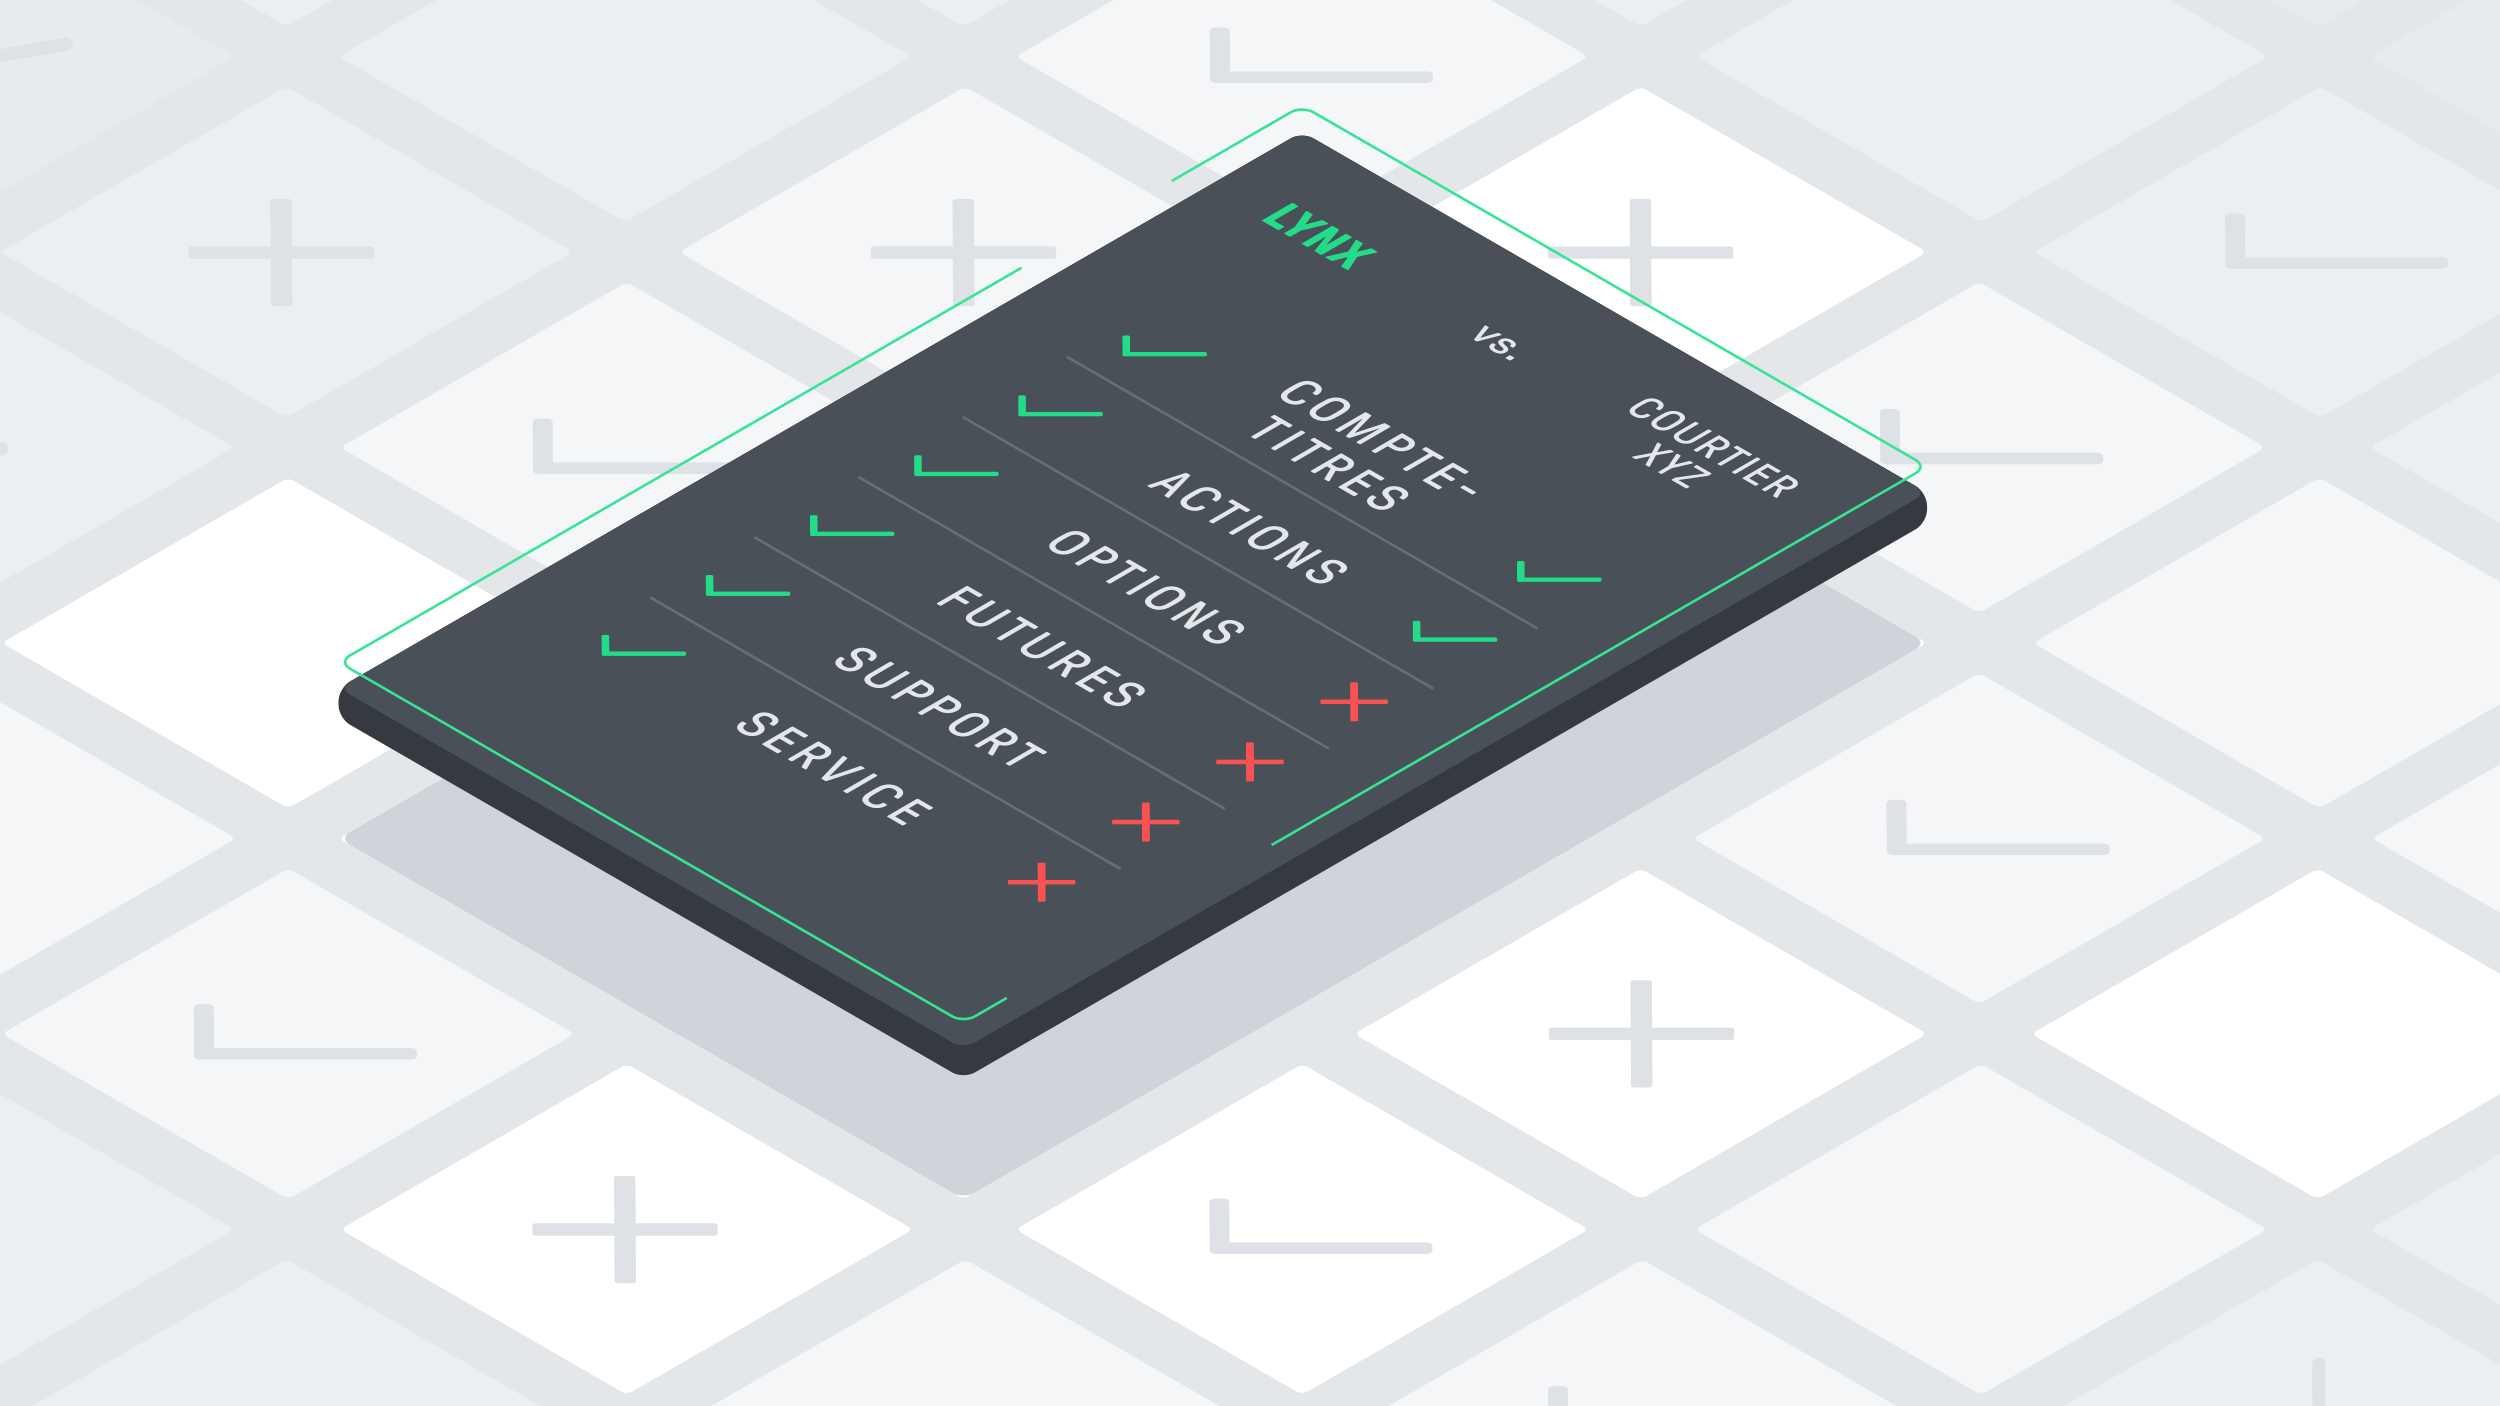 <?xml version="1.0" encoding="UTF-8"?> <svg xmlns="http://www.w3.org/2000/svg" xmlns:xlink="http://www.w3.org/1999/xlink" xmlns:v="https://vecta.io/nano" viewBox="0 0 1920 1080"><style><![CDATA[.G{isolation:isolate}.H{fill:#fff}.I{fill:#eceff1}.J{fill:#e3e7ea}.K{fill:#e7ebed}.L{stroke-miterlimit:10}.M{stroke-linecap:round}]]></style><path d="M0 0h1920v1080H0z" class="J"></path><path d="M735.67,918.551a9.606,9.606,0,0,0,8.66,0L955.67,796.534c2.382-1.375,2.382-3.625,0-5L744.33,669.517a9.606,9.606,0,0,0-8.66,0L524.33,791.534c-2.381,1.375-2.381,3.625,0,5Z" class="H"></path><path d="M215.67,1218.773a9.606,9.606,0,0,0,8.66,0l211.34-122.017c2.382-1.375,2.382-3.625,0-5L224.33,969.739a9.606,9.606,0,0,0-8.66,0L4.33,1091.756c-2.381,1.375-2.381,3.625,0,5Z" class="I"></path><path d="M2035.67,168a9.606,9.606,0,0,0,8.66,0L2255.67,45.979c2.382-1.375,2.382-3.625,0-5L2044.33-81.038a9.606,9.606,0,0,0-8.66,0L1824.33,40.979c-2.381,1.375-2.381,3.625,0,5Z" class="K"></path><path d="M1777.652,318.108a9.606,9.606,0,0,0,8.66,0l211.34-122.017c2.381-1.375,2.381-3.625,0-5L1786.312,69.073a9.606,9.606,0,0,0-8.66,0l-211.34,122.018c-2.382,1.375-2.382,3.625,0,5Z" class="I"></path><path d="M1255.67,618.329a9.606,9.606,0,0,0,8.66,0l211.34-122.017c2.382-1.375,2.382-3.625,0-5L1264.33,369.3a9.606,9.606,0,0,0-8.66,0L1044.33,491.312c-2.381,1.375-2.381,3.625,0,5Z" class="H"></path><path d="M995.67,768.44a9.606,9.606,0,0,0,8.66,0l211.34-122.017c2.382-1.375,2.382-3.625,0-5L1004.33,519.406a9.606,9.606,0,0,0-8.66,0L784.33,641.423c-2.381,1.375-2.381,3.625,0,5Z" class="I"></path><path d="M475.67,768.44a9.606,9.606,0,0,0,8.66,0L695.67,646.423c2.382-1.375,2.382-3.625,0-5L484.33,519.406a9.606,9.606,0,0,0-8.66,0L264.33,641.423c-2.381,1.375-2.381,3.625,0,5Z" class="H"></path><path d="M-44.33,1068.662a9.606,9.606,0,0,0,8.66,0L175.67,946.645c2.382-1.375,2.382-3.625,0-5L-35.67,819.628a9.606,9.606,0,0,0-8.66,0L-255.67,941.645c-2.381,1.375-2.381,3.625,0,5Z" class="I"></path><path d="M1775.67,17.885a9.606,9.606,0,0,0,8.66,0l211.34-122.017c2.382-1.375,2.382-3.625,0-5L1784.33-231.149a9.606,9.606,0,0,0-8.66,0L1564.33-109.132c-2.381,1.375-2.381,3.625,0,5Z" class="K"></path><path d="M1517.652 168a9.606 9.606 0 0 0 8.66 0l211.34-122.02c2.381-1.375 2.381-3.625 0-5l-211.34-122.017a9.606 9.606 0 0 0-8.66 0L1306.312 40.98c-2.382 1.375-2.382 3.625 0 5z" class="I"></path><path d="M1255.67 318.107a9.606 9.606 0 0 0 8.66 0l211.34-122.017c2.382-1.375 2.382-3.625 0-5L1264.33 69.073a9.606 9.606 0 0 0-8.66 0L1044.33 191.09c-2.381 1.375-2.381 3.625 0 5zm-260 150.111a9.606 9.606 0 0 0 8.66 0L1215.67 346.2c2.382-1.375 2.382-3.625 0-5l-211.34-122.016a9.606 9.606 0 0 0-8.66 0L784.33 341.2c-2.381 1.375-2.381 3.625 0 5z" class="H"></path><path d="M1255.67 17.885a9.606 9.606 0 0 0 8.66 0l211.34-122.017c2.382-1.375 2.382-3.625 0-5l-211.34-122.017a9.606 9.606 0 0 0-8.66 0l-211.34 122.017c-2.381 1.375-2.381 3.625 0 5zm-1300 450.333a9.606 9.606 0 0 0 8.66 0L175.67 346.2c2.382-1.375 2.382-3.625 0-5L-35.67 219.184a9.606 9.606 0 0 0-8.66 0L-255.67 341.2c-2.381 1.375-2.381 3.625 0 5zm780-450.333a9.606 9.606 0 0 0 8.66 0l211.34-122.017c2.382-1.375 2.382-3.625 0-5L744.33-231.149a9.606 9.606 0 0 0-8.66 0L524.33-109.132c-2.381 1.375-2.381 3.625 0 5zM475.67 168a9.606 9.606 0 0 0 8.66 0L695.67 45.979c2.382-1.375 2.382-3.625 0-5L484.33-81.038a9.606 9.606 0 0 0-8.66 0L264.33 40.979c-2.381 1.375-2.381 3.625 0 5zm-260 150.107a9.606 9.606 0 0 0 8.66 0L435.67 196.09c2.382-1.375 2.382-3.625 0-5L224.33 69.073a9.606 9.606 0 0 0-8.66 0L4.33 191.09c-2.381 1.375-2.381 3.625 0 5zm0-300.222a9.606 9.606 0 0 0 8.66 0l211.34-122.017c2.382-1.375 2.382-3.625 0-5L224.33-231.149a9.606 9.606 0 0 0-8.66 0L4.33-109.132c-2.381 1.375-2.381 3.625 0 5z" class="I"></path><path d="M-44.33,168a9.606,9.606,0,0,0,8.66,0L175.67,45.979c2.382-1.375,2.382-3.625,0-5L-35.67-81.038a9.606,9.606,0,0,0-8.66,0L-255.67,40.979c-2.381,1.375-2.381,3.625,0,5Z" class="K"></path><path d="M995.67,1068.662a9.606,9.606,0,0,0,8.66,0l211.34-122.016c2.382-1.375,2.382-3.625,0-5L1004.33,819.628a9.606,9.606,0,0,0-8.66,0L784.33,941.646c-2.381,1.375-2.381,3.625,0,5Z" class="H"></path><path d="M2035.67,468.219a9.606,9.606,0,0,0,8.66,0L2255.67,346.2c2.382-1.375,2.382-3.625,0-5L2044.33,219.184a9.606,9.606,0,0,0-8.66,0L1824.33,341.2c-2.381,1.375-2.381,3.625,0,5Z" class="I"></path><path d="M1255.67 918.551a9.606 9.606 0 0 0 8.66 0l211.34-122.017c2.382-1.375 2.382-3.625 0-5l-211.34-122.017a9.606 9.606 0 0 0-8.66 0l-211.34 122.017c-2.381 1.375-2.381 3.625 0 5zm520 .001a9.606 9.606 0 0 0 8.66 0l211.34-122.017c2.382-1.375 2.382-3.625 0-5l-211.34-122.017a9.606 9.606 0 0 0-8.66 0l-211.34 122.017c-2.381 1.375-2.381 3.625 0 5zm-1298.679 150.11a9.606 9.606 0 0 0 8.66 0l211.34-122.017c2.382-1.375 2.382-3.625 0-5l-211.34-122.017a9.606 9.606 0 0 0-8.66 0l-211.34 122.017c-2.381 1.375-2.381 3.625 0 5z" class="H"></path><path d="M1515.67 468.218a9.606 9.606 0 0 0 8.66 0L1735.67 346.2c2.382-1.375 2.382-3.625 0-5l-211.34-122.016a9.606 9.606 0 0 0-8.66 0L1304.33 341.2c-2.381 1.375-2.381 3.625 0 5zM216.991 918.551a9.606 9.606 0 0 0 8.66 0l211.34-122.017c2.382-1.375 2.382-3.625 0-5l-211.34-122.017a9.606 9.606 0 0 0-8.66 0L5.651 791.534c-2.381 1.375-2.381 3.625 0 5z" fill="#f5f6f8"></path><path d="M216.991,618.329a9.606,9.606,0,0,0,8.66,0l211.34-122.017c2.382-1.375,2.382-3.625,0-5L225.651,369.3a9.606,9.606,0,0,0-8.66,0L5.651,491.312c-2.381,1.375-2.381,3.625,0,5Z" class="H"></path><path d="M-43.009 768.44a9.606 9.606 0 0 0 8.66 0l211.34-122.017c2.382-1.375 2.382-3.625 0-5l-211.34-122.017a9.606 9.606 0 0 0-8.66 0l-211.34 122.017c-2.381 1.375-2.381 3.625 0 5zM995.67 168a9.606 9.606 0 0 0 8.66 0l211.34-122.021c2.382-1.375 2.382-3.625 0-5L1004.33-81.038a9.606 9.606 0 0 0-8.66 0L784.33 40.979c-2.381 1.375-2.381 3.625 0 5zM736.991 318.107a9.606 9.606 0 0 0 8.66 0l211.34-122.017c2.382-1.375 2.382-3.625 0-5L745.651 69.073a9.606 9.606 0 0 0-8.66 0L525.651 191.09c-2.381 1.375-2.381 3.625 0 5zm-260 150.111a9.606 9.606 0 0 0 8.66 0L696.991 346.2c2.382-1.375 2.382-3.625 0-5l-211.34-122.016a9.606 9.606 0 0 0-8.66 0L265.651 341.2c-2.381 1.375-2.381 3.625 0 5zm260 750.555a9.606 9.606 0 0 0 8.66 0l211.34-122.017c2.382-1.375 2.382-3.625 0-5l-211.34-122.017a9.606 9.606 0 0 0-8.66 0l-211.34 122.017c-2.381 1.375-2.381 3.625 0 5zm1040-600.444a9.606 9.606 0 0 0 8.66 0l211.34-122.017c2.382-1.375 2.382-3.625 0-5L1785.651 369.3a9.606 9.606 0 0 0-8.66 0l-211.34 122.017c-2.381 1.375-2.381 3.625 0 5zm-520 600.445a9.606 9.606 0 0 0 8.66 0l211.34-122.017c2.382-1.375 2.382-3.625 0-5l-211.34-122.017a9.606 9.606 0 0 0-8.66 0l-211.34 122.017c-2.381 1.375-2.381 3.625 0 5zm780-450.333a9.606 9.606 0 0 0 8.66 0l211.34-122.017c2.382-1.375 2.382-3.625 0-5l-211.34-122.017a9.606 9.606 0 0 0-8.66 0l-211.34 122.017c-2.381 1.375-2.381 3.625 0 5zm-521.321-.001a9.606 9.606 0 0 0 8.66 0l211.34-122.017c2.382-1.375 2.382-3.625 0-5l-211.34-122.017a9.606 9.606 0 0 0-8.66 0l-211.34 122.017c-2.381 1.375-2.381 3.625 0 5zm1.321 300.223a9.606 9.606 0 0 0 8.66 0l211.34-122.017c2.382-1.375 2.382-3.625 0-5l-211.34-122.017a9.606 9.606 0 0 0-8.66 0l-211.34 122.017c-2.381 1.375-2.381 3.625 0 5z" fill="#f5f6f8"></path><path d="M2035.67 1068.663a9.606 9.606 0 0 0 8.66 0l211.34-122.017c2.382-1.375 2.382-3.625 0-5l-211.34-122.017a9.606 9.606 0 0 0-8.66 0l-211.34 122.017c-2.381 1.375-2.381 3.625 0 5zm-260 150.111a9.606 9.606 0 0 0 8.66 0l211.34-122.017c2.382-1.375 2.382-3.625 0-5L1784.33 969.74a9.606 9.606 0 0 0-8.66 0l-211.34 122.017c-2.381 1.375-2.381 3.625 0 5z" class="I"></path><path d="M736.991,618.329a9.606,9.606,0,0,0,8.66,0l211.34-122.017c2.382-1.375,2.382-3.625,0-5L745.651,369.3a9.606,9.606,0,0,0-8.66,0L525.651,491.312c-2.381,1.375-2.381,3.625,0,5Z" class="H"></path><path d="M731.34,916.051c4.763,2.75,12.557,2.75,17.32,0l722.68-417.239c4.763-2.75,4.763-7.25,0-10L1008.66,221.684c-4.763-2.75-12.557-2.75-17.32,0L268.66,638.923c-4.763,2.75-4.763,7.25,0,10Z" fill="#ced4da"></path><g stroke="#dee2e6" stroke-width="10.037" class="L M"><path d="M1780.747 1047.572l.373 93.368" fill="#00ce8b"></path><path d="M-68.8 11.516l-1.727 33.672c-.282 5.513 3.936 9.248 9.374 8.3L51.089 33.924m-169.653 287.929l-1.726 33.672c-.283 5.513 3.935 9.249 9.374 8.3L1.321 344.261" fill="none"></path></g><path d="M1330.311 189.66a1.4 1.4 0 0 1 .815 1.126l.036 6.37c0 .881-1.226 1.593-2.74 1.593h-10.284-49.862l.2 34.835c0 .878-1.226 1.593-2.741 1.593h-11a3.987 3.987 0 0 1-1.947-.469 1.388 1.388 0 0 1-.811-1.124l-.033-5.957-.169-28.881h-60.139a3.965 3.965 0 0 1-1.945-.467 1.391 1.391 0 0 1-.813-1.125l-.043-6.374c0-.877 1.226-1.592 2.741-1.592h60.145l-.2-34.842c-.005-.877 1.226-1.592 2.74-1.592h11a3.958 3.958 0 0 1 1.946.468 1.392 1.392 0 0 1 .813 1.125l.2 34.834h60.145a3.957 3.957 0 0 1 1.946.479zm-520 .001a1.391 1.391 0 0 1 .813 1.125l.036 6.37c0 .881-1.226 1.593-2.74 1.593h-10.284-49.862l.2 34.835c0 .878-1.226 1.593-2.741 1.593h-11a3.957 3.957 0 0 1-1.945-.468 1.392 1.392 0 0 1-.813-1.125l-.033-5.957-.163-28.877h-60.145a3.965 3.965 0 0 1-1.945-.467 1.391 1.391 0 0 1-.813-1.125l-.036-6.37c-.011-.881 1.219-1.6 2.74-1.593h60.139l-.19-34.838c-.011-.881 1.22-1.6 2.741-1.593h11a3.988 3.988 0 0 1 1.948.469 1.388 1.388 0 0 1 .811 1.124l.2 34.838h60.139a3.965 3.965 0 0 1 1.943.466zm-523.973-.001a1.4 1.4 0 0 1 .815 1.126l.036 6.37c0 .881-1.226 1.593-2.74 1.593h-10.284-49.862l.2 34.835c0 .878-1.226 1.593-2.741 1.593h-11a3.987 3.987 0 0 1-1.947-.469 1.388 1.388 0 0 1-.811-1.124l-.033-5.957-.169-28.881h-60.139a3.965 3.965 0 0 1-1.945-.467 1.391 1.391 0 0 1-.813-1.125l-.043-6.374c0-.877 1.226-1.592 2.741-1.592h60.145l-.2-34.842c0-.877 1.226-1.592 2.74-1.592h11a3.958 3.958 0 0 1 1.946.468 1.392 1.392 0 0 1 .813 1.125l.2 34.834h60.145a3.957 3.957 0 0 1 1.946.479zm981.539 563.632a1.383 1.383 0 0 1 .808 1.128l.2 34.835h60.145a3.957 3.957 0 0 1 1.943.466 1.4 1.4 0 0 1 .815 1.127l.036 6.37c.005.877-1.226 1.592-2.74 1.592h-60.139l.19 34.839c0 .877-1.226 1.592-2.741 1.592h-11a3.988 3.988 0 0 1-1.948-.468 1.388 1.388 0 0 1-.811-1.124l-.033-5.957-.169-28.882h-60.139a3.965 3.965 0 0 1-1.945-.467 1.391 1.391 0 0 1-.813-1.126l-.042-6.373c0-.877 1.225-1.593 2.74-1.593h60.152l-.2-34.838c0-.878 1.226-1.593 2.74-1.593h11a3.958 3.958 0 0 1 1.951.472zM550.308 939.954a1.4 1.4 0 0 1 .815 1.126l.03 6.374c0 .877-1.22 1.588-2.741 1.592h-10.277-49.862l.2 34.835c0 .878-1.226 1.593-2.741 1.593h-11a3.987 3.987 0 0 1-1.947-.469 1.388 1.388 0 0 1-.811-1.124l-.033-5.957-.169-28.881h-60.139a3.965 3.965 0 0 1-1.945-.467 1.391 1.391 0 0 1-.813-1.125l-.036-6.37c-.011-.881 1.219-1.6 2.74-1.593h60.139l-.19-34.838c-.011-.881 1.22-1.6 2.741-1.593h11a3.969 3.969 0 0 1 1.946.467 1.4 1.4 0 0 1 .813 1.126l.2 34.834h60.145a3.957 3.957 0 0 1 1.935.47zm1063.447-591.497a2.316 2.316 0 0 1 1.352 1.878l.013 3.542c.015 1.464-2.034 2.654-4.567 2.654h-161.936a6.615 6.615 0 0 1-3.248-.779 2.319 2.319 0 0 1-1.355-1.879l-.209-37.164c-.008-1.467 2.04-2.658 4.567-2.654h6.109a6.6 6.6 0 0 1 3.245.777 2.313 2.313 0 0 1 1.352 1.877l.175 30.971h151.257a6.611 6.611 0 0 1 3.245.777zm265-150.11a2.314 2.314 0 0 1 1.352 1.877l.013 3.543c.015 1.463-2.034 2.654-4.567 2.654h-161.936a6.615 6.615 0 0 1-3.248-.778 2.32 2.32 0 0 1-1.355-1.879l-.209-37.165c-.008-1.467 2.04-2.658 4.567-2.654h6.109a6.606 6.606 0 0 1 3.245.777 2.314 2.314 0 0 1 1.352 1.877l.175 30.972h151.257a6.611 6.611 0 0 1 3.245.776zM579.049 355.883a2.313 2.313 0 0 1 1.352 1.877l.013 3.542c.015 1.464-2.034 2.654-4.567 2.654H413.911a6.615 6.615 0 0 1-3.248-.779 2.319 2.319 0 0 1-1.355-1.879l-.209-37.164c-.009-1.467 2.04-2.658 4.567-2.654h6.109a6.606 6.606 0 0 1 3.245.777 2.313 2.313 0 0 1 1.352 1.877l.174 30.971H575.8a6.6 6.6 0 0 1 3.249.778zm520-300.223a2.316 2.316 0 0 1 1.352 1.878l.013 3.542c.015 1.464-2.034 2.654-4.567 2.654H933.911a6.615 6.615 0 0 1-3.248-.779 2.319 2.319 0 0 1-1.355-1.879l-.208-37.163c-.009-1.467 2.04-2.658 4.567-2.654h6.109a6.606 6.606 0 0 1 3.245.776 2.316 2.316 0 0 1 1.352 1.878l.174 30.971H1095.8a6.611 6.611 0 0 1 3.249.776zm519.702 593.024a2.313 2.313 0 0 1 1.354 1.873l.027 3.542c0 1.464-2.047 2.654-4.574 2.658h-161.942a6.608 6.608 0 0 1-3.245-.777 2.313 2.313 0 0 1-1.352-1.877l-.215-37.168c0-1.463 2.04-2.65 4.567-2.654h6.115a6.576 6.576 0 0 1 3.243.775 2.318 2.318 0 0 1 1.354 1.879l.175 30.971h151.251a6.618 6.618 0 0 1 3.242.778zM1098.755 954.93a2.32 2.32 0 0 1 1.354 1.879l.02 3.538c.008 1.468-2.041 2.658-4.574 2.658H933.613a6.6 6.6 0 0 1-3.245-.777 2.313 2.313 0 0 1-1.352-1.877l-.209-37.164c-.008-1.467 2.04-2.658 4.567-2.654h6.109a6.6 6.6 0 0 1 3.245.777 2.313 2.313 0 0 1 1.352 1.877l.175 30.971h151.257a6.593 6.593 0 0 1 3.243.772zM318.754 805.649a2.313 2.313 0 0 1 1.352 1.877l.02 3.538c.008 1.468-2.041 2.658-4.574 2.658H153.616a6.615 6.615 0 0 1-3.248-.779 2.319 2.319 0 0 1-1.355-1.879L148.8 773.9c-.008-1.467 2.04-2.658 4.567-2.654h6.116a6.611 6.611 0 0 1 3.245.777 2.318 2.318 0 0 1 1.352 1.877l.168 30.975h151.261a6.6 6.6 0 0 1 3.245.774zm1039.999 293.366a2.33 2.33 0 0 1 1.359 1.877l.014 3.542c.014 1.464-2.034 2.654-4.567 2.654h-161.943a6.6 6.6 0 0 1-3.245-.777 2.313 2.313 0 0 1-1.352-1.877l-.209-37.164c-.008-1.467 2.034-2.654 4.567-2.654h6.11a6.6 6.6 0 0 1 3.245.777 2.317 2.317 0 0 1 1.352 1.877l.174 30.971h151.251a6.632 6.632 0 0 1 3.244.774z" fill="#dee2e6"></path><path d="M731.34,823.675c4.763,2.75,12.557,2.75,17.32,0l722.68-417.239c4.763-2.75,8.66-9.5,8.66-15v-3.094c0-5.5-3.9-12.25-8.66-15L1008.66,106.214c-4.763-2.75-12.557-2.75-17.32,0L268.66,523.453c-4.763,2.75-8.66,9.5-8.66,15v3.094c0,5.5,3.9,12.25,8.66,15Z" fill="#343a40"></path><path d="M731.34,800.581c4.763,2.75,12.557,2.75,17.32,0l722.68-417.239c4.763-2.75,4.763-7.25,0-10L1008.66,106.214c-4.763-2.75-12.557-2.75-17.32,0L268.66,523.453c-4.763,2.75-4.763,7.25,0,10Z" fill="#495057"></path><g fill="#22dc8a"><path d="M1149.387 489.822a.876.876 0 0 1 .512.709l.007 1.342c0 .556-.777 1.006-1.731 1.006h-61.31a2.5 2.5 0 0 1-1.226-.294.892.892 0 0 1-.517-.712l-.073-14.07c-.009-.557.764-1.007 1.725-1h2.31a2.527 2.527 0 0 1 1.231.3.874.874 0 0 1 .512.709l.073 11.726h57.256a2.522 2.522 0 0 1 1.231.284zm80.001-45.999a.877.877 0 0 1 .512.709l.007 1.342c0 .553-.777 1.006-1.731 1.006h-61.31a2.5 2.5 0 0 1-1.226-.294.892.892 0 0 1-.517-.712l-.073-14.07c-.009-.557.764-1.007 1.732-1.007h2.3a2.517 2.517 0 0 1 1.236.295.863.863 0 0 1 .507.712l.073 11.726h57.256a2.522 2.522 0 0 1 1.234.293z"></path><use xlink:href="#A"></use><path d="M926.387 270.629a.877.877 0 0 1 .512.708l.007 1.342c0 .561-.771 1.01-1.732 1.007h-61.31a2.5 2.5 0 0 1-1.225-.294.875.875 0 0 1-.511-.709l-.079-14.074c0-.553.77-1 1.725-1h2.316a2.493 2.493 0 0 1 1.226.294.876.876 0 0 1 .511.708l.072 11.726h57.263a2.489 2.489 0 0 1 1.225.292z"></path><use xlink:href="#A" x="-80" y="46"></use><path d="M686.382 408.633a.89.89 0 0 1 .517.711l.007 1.342c0 .553-.77 1-1.725 1h-61.31a2.533 2.533 0 0 1-1.231-.3.877.877 0 0 1-.512-.709l-.086-14.07c0-.557.778-1.007 1.732-1.007h2.317a2.507 2.507 0 0 1 1.228.3.882.882 0 0 1 .515.711l.059 11.725h57.263a2.5 2.5 0 0 1 1.226.297z"></path><use xlink:href="#A" x="-240" y="138"></use><use xlink:href="#A" x="-320" y="184"></use></g><path d="M825.568 675.96a.509.509 0 0 1 .3.409l.006 2.318c.008.321-.436.579-1 .579h-3.735-18.131l.071 12.666c0 .324-.442.582-1 .579h-4a1.438 1.438 0 0 1-.705-.17.508.508 0 0 1-.3-.408l-.012-2.168-.053-10.5h-21.874a1.424 1.424 0 0 1-.7-.169.514.514 0 0 1-.3-.409l-.007-2.319c0-.317.442-.575 1-.579h21.866l-.071-12.666c0-.32.448-.578 1-.578h4a1.467 1.467 0 0 1 .709.172.517.517 0 0 1 .3.41l.065 12.67h21.873a1.439 1.439 0 0 1 .698.163zm80.001-46.188a.506.506 0 0 1 .3.409l.007 2.318c.008.321-.436.579-1 .579h-3.735-18.131l.071 12.666c0 .324-.442.582-1 .579h-4a1.438 1.438 0 0 1-.705-.17.508.508 0 0 1-.3-.408l-.012-2.168-.053-10.5h-21.875a1.424 1.424 0 0 1-.7-.169.514.514 0 0 1-.3-.409l-.007-2.319c0-.317.442-.575 1-.579h21.866l-.071-12.666c0-.32.448-.578 1-.578h4a1.46 1.46 0 0 1 .708.172.5.5 0 0 1 .294.407l.071 12.673h21.873a1.439 1.439 0 0 1 .699.163zm80-46.186a.506.506 0 0 1 .3.409l.007 2.318c.008.321-.436.579-1 .579H963.01l.071 12.666c0 .324-.442.582-1 .579h-4a1.439 1.439 0 0 1-.706-.17.506.506 0 0 1-.3-.408l-.012-2.168-.053-10.5h-21.874a1.439 1.439 0 0 1-.706-.17.508.508 0 0 1-.3-.409l-.003-2.312c-.009-.321.435-.579 1-.579h21.867l-.071-12.666c0-.324.442-.582 1-.579h4a1.458 1.458 0 0 1 .708.172.5.5 0 0 1 .295.406l.071 12.674h21.873a1.442 1.442 0 0 1 .699.158zm79.997-46.186a.516.516 0 0 1 .3.409l.007 2.319c0 .317-.443.575-1 .579h-21.867l.072 12.666c0 .32-.449.578-1 .578h-4a1.458 1.458 0 0 1-.708-.172.5.5 0 0 1-.3-.407l-.012-2.167-.059-10.506h-21.873a1.438 1.438 0 0 1-.705-.17.509.509 0 0 1-.3-.409l-.007-2.318c-.008-.321.436-.579 1-.579h21.867l-.072-12.666c0-.324.442-.582 1-.579h4a1.439 1.439 0 0 1 .706.17.5.5 0 0 1 .3.408l.065 12.67h21.88a1.427 1.427 0 0 1 .706.174z" fill="#fa5252"></path><path d="M784.535 205.613L268.66 503.453c-4.763 2.75-4.763 7.25 0 10l462.68 267.128c4.763 2.75 12.557 2.75 17.32 0l24.55-14.174m203.395-117.43l494.735-285.635c4.763-2.75 4.763-7.25 0-10L1008.66 86.214c-4.763-2.75-12.557-2.75-17.32 0l-91.375 52.755" fill="none" stroke="#37e495" stroke-width="2" class="L"></path><g class="J"><path d="M1011.561 294.541q3.505 2.023 3.557 4.405c.021 1.585-1.154 3.074-3.545 4.464a1.166 1.166 0 0 1-.623.125 1.347 1.347 0 0 1-.669-.166l-1.9-1.1a.463.463 0 0 1-.276-.394.473.473 0 0 1 .271-.395q2.065-1.2 2.042-2.547-.023-1.347-2.07-2.525a8.031 8.031 0 0 0-2.939-.992 9.334 9.334 0 0 0-3.214.107 13.492 13.492 0 0 0-3.175 1.18l-4.2 2.278-3.919 2.44a7.023 7.023 0 0 0-2.033 1.847 1.942 1.942 0 0 0-.174 1.862 3.81 3.81 0 0 0 1.722 1.7 8.7 8.7 0 0 0 4.372 1.187 8.493 8.493 0 0 0 4.385-1.187 1.536 1.536 0 0 1 1.361 0l1.9 1.1a.512.512 0 0 1 .3.384.384.384 0 0 1-.221.365 14.938 14.938 0 0 1-7.688 2.064 15.1 15.1 0 0 1-7.625-2.043 6.789 6.789 0 0 1-3.123-3.074 3.4 3.4 0 0 1 .269-3.2 8.525 8.525 0 0 1 2.43-2.418q1.683-1.2 4.705-2.949 3.022-1.749 5.07-2.732a17.989 17.989 0 0 1 4.166-1.415 16.206 16.206 0 0 1 5.517-.166 14.248 14.248 0 0 1 5.327 1.795zm55.976 32.715a.445.445 0 0 1 .276.394.45.45 0 0 1-.265.391l-22.328 12.976a1.347 1.347 0 0 1-.68.158 1.362 1.362 0 0 1-.682-.158l-1.806-1.044a.456.456 0 0 1-.27-.39.442.442 0 0 1 .272-.4l16.98-9.868c.114-.066.14-.125.082-.166a.418.418 0 0 0-.325-.011l-21.979 7.137a1.481 1.481 0 0 1-1.292-.078l-1.43-.825c-.39-.225-.436-.472-.144-.752l12.248-12.755q.12-.109.024-.165a.323.323 0 0 0-.33.025l-16.98 9.868a1.287 1.287 0 0 1-.681.159 1.346 1.346 0 0 1-.681-.159l-1.8-1.039a.472.472 0 0 1-.276-.4.457.457 0 0 1 .272-.394l22.328-12.976a1.335 1.335 0 0 1 .673-.154 1.317 1.317 0 0 1 .682.158l3.473 2c.384.222.436.472.145.745l-12.32 12.6q-.1.094.039.177a.339.339 0 0 0 .3.019l21.718-7.178a1.471 1.471 0 0 1 1.286.082z"></path><path d="M1033.86 315.939c-1.135.822-2.682 1.8-4.617 2.92l-5.025 2.683a18.9 18.9 0 0 1-4.218 1.431 16.645 16.645 0 0 1-5.51.184 14.05 14.05 0 0 1-5.324-1.78 6.6 6.6 0 0 1-3.091-3.078 3.45 3.45 0 0 1 .3-3.193 8.877 8.877 0 0 1 2.455-2.447q1.7-1.233 4.616-2.92l5.026-2.683a18.73 18.73 0 0 1 4.211-1.427 16.756 16.756 0 0 1 5.516-.188 14.115 14.115 0 0 1 5.324 1.78 6.649 6.649 0 0 1 3.091 3.078 3.476 3.476 0 0 1-.306 3.2 8.8 8.8 0 0 1-2.448 2.44zm-12.22 3.314l4.27-2.318 3.983-2.478a6.138 6.138 0 0 0 1.962-1.85 2.087 2.087 0 0 0 .143-1.836 3.653 3.653 0 0 0-1.69-1.681 7.76 7.76 0 0 0-2.907-.973 10.07 10.07 0 0 0-3.169.089 12.382 12.382 0 0 0-3.188 1.142q-1.8.88-4.264 2.315-2.464 1.435-3.989 2.481a6.158 6.158 0 0 0-1.956 1.847 2.056 2.056 0 0 0-.148 1.839 3.642 3.642 0 0 0 1.689 1.681 7.755 7.755 0 0 0 2.907.974 10.127 10.127 0 0 0 3.176-.093 12.359 12.359 0 0 0 3.181-1.139m87.098 31.79a.448.448 0 0 1 .276.394.453.453 0 0 1-.266.391l-1.864 1.084a1.341 1.341 0 0 1-.674.155 1.3 1.3 0 0 1-.682-.159l-4.5-2.6a.639.639 0 0 0-.681 0l-19.448 11.3a1.547 1.547 0 0 1-1.362 0l-1.87-1.08a.478.478 0 0 1-.276-.395.454.454 0 0 1 .271-.394l19.448-11.3c.229-.133.234-.262 0-.395l-4.526-2.613a.42.42 0 0 1-.011-.785l1.865-1.084a1.336 1.336 0 0 1 .674-.155 1.291 1.291 0 0 1 .681.159z"></path><path d="M1086.325 342.1a6.46 6.46 0 0 1-2.735 2.654 13.265 13.265 0 0 1-4.573 1.593 15.954 15.954 0 0 1-5.091 0 13.407 13.407 0 0 1-4.591-1.593l-3.237-1.869a.623.623 0 0 0-.674 0l-8.456 4.914a1.339 1.339 0 0 1-.68.159 1.373 1.373 0 0 1-.682-.159l-1.87-1.08a.462.462 0 0 1-.276-.394.456.456 0 0 1 .271-.395l22.328-12.975a1.339 1.339 0 0 1 .674-.155 1.3 1.3 0 0 1 .682.158l6.129 3.539a6.6 6.6 0 0 1 2.764 2.654 3.239 3.239 0 0 1 .017 2.949zm-9.931 1.747a7.662 7.662 0 0 0 3.857-1.021c1.155-.671 1.736-1.415 1.757-2.241s-.537-1.567-1.674-2.223l-3.237-1.869a.633.633 0 0 0-.681 0l-7.1 4.129c-.222.129-.228.258 0 .39l3.237 1.869a7.379 7.379 0 0 0 3.843.962m56.828 33.917a.448.448 0 0 1 .276.395.454.454 0 0 1-.266.391l-1.693.984a1.381 1.381 0 0 1-.68.158 1.347 1.347 0 0 1-.682-.158l-8.275-4.778a.42.42 0 0 1 0-.785l1.694-.984a1.545 1.545 0 0 1 1.349 0z"></path><path d="M1127.572 361.917a.42.42 0 0 1 .005.782l-1.865 1.083a1.545 1.545 0 0 1-1.349 0l-8.109-4.681a.639.639 0 0 0-.681 0l-6.089 3.538c-.222.129-.221.262 0 .391l7.732 4.464a.477.477 0 0 1 .276.394.457.457 0 0 1-.272.395l-1.858 1.08a1.547 1.547 0 0 1-1.362 0l-7.732-4.464a.627.627 0 0 0-.674 0l-6.6 3.834c-.229.132-.222.261 0 .39l8.172 4.719a.462.462 0 0 1 .276.394.472.472 0 0 1-.271.395l-1.859 1.08a1.547 1.547 0 0 1-1.362 0l-11.064-6.389a.476.476 0 0 1-.276-.394.454.454 0 0 1 .271-.394l22.328-12.976a1.543 1.543 0 0 1 1.356 0zm-102.26.27l-4.027 6.919a1.105 1.105 0 0 1-.4.4 1.206 1.206 0 0 1-.591.144 1.31 1.31 0 0 1-.7-.185l-2.082-1.2c-.357-.207-.448-.472-.265-.786l4.439-7.313c.126-.236.048-.442-.245-.612l-2.076-1.2a.629.629 0 0 0-.68 0l-8.456 4.913a1.362 1.362 0 0 1-.68.159 1.392 1.392 0 0 1-.682-.159l-1.877-1.083a.42.42 0 0 1 0-.785l22.328-12.976a1.392 1.392 0 0 1 .68-.159 1.352 1.352 0 0 1 .676.155l6.135 3.543a6.579 6.579 0 0 1 2.707 2.606 3.289 3.289 0 0 1 .086 2.945 6.243 6.243 0 0 1-2.746 2.706 14.354 14.354 0 0 1-9.6 1.474 2.761 2.761 0 0 0-1.528.059 1.209 1.209 0 0 0-.416.435zm4.267-2.872a7.519 7.519 0 0 0 3.934-1.021c1.192-.693 1.773-1.452 1.75-2.282a2.764 2.764 0 0 0-1.674-2.178l-3.237-1.869a.627.627 0 0 0-.674 0l-7.105 4.128c-.228.133-.234.262 0 .395l3.237 1.869a7.533 7.533 0 0 0 3.773.958"></path><g class="G"><path d="M992.368 326.309a.42.42 0 0 1 0 .785l-1.858 1.08a1.3 1.3 0 0 1-.681.159 1.348 1.348 0 0 1-.675-.155l-4.5-2.595a.639.639 0 0 0-.681 0l-19.454 11.306a1.307 1.307 0 0 1-.68.158 1.339 1.339 0 0 1-.676-.155l-1.877-1.083a.457.457 0 0 1-.269-.391.445.445 0 0 1 .271-.394l19.455-11.306c.222-.129.221-.262-.009-.395l-4.527-2.613a.472.472 0 0 1-.276-.4.458.458 0 0 1 .272-.394l1.858-1.08a1.392 1.392 0 0 1 .68-.159 1.373 1.373 0 0 1 .682.159zm9.705 5.603a.42.42 0 0 1 0 .785l-22.328 12.976a1.316 1.316 0 0 1-.68.158 1.352 1.352 0 0 1-.676-.155l-1.877-1.083a.457.457 0 0 1-.269-.391.448.448 0 0 1 .271-.395l22.328-12.975a1.331 1.331 0 0 1 .68-.159 1.352 1.352 0 0 1 .676.155zm20.769 11.988a.417.417 0 0 1 0 .785l-1.858 1.08a1.316 1.316 0 0 1-.674.162 1.389 1.389 0 0 1-.682-.158l-4.5-2.595a.627.627 0 0 0-.674 0L995 354.483a1.583 1.583 0 0 1-1.362 0l-1.87-1.08a.421.421 0 0 1 0-.789l19.455-11.306c.222-.129.221-.262 0-.391l-4.533-2.617a.458.458 0 0 1-.269-.391.44.44 0 0 1 .271-.394l1.859-1.08a1.328 1.328 0 0 1 .68-.159 1.345 1.345 0 0 1 .675.155z"></path></g><path d="M1078.1 375.416c2.184 1.261 3.324 2.588 3.433 3.981s-.831 2.673-2.81 3.823l-.444.258a1.545 1.545 0 0 1-1.349 0l-1.877-1.084a.442.442 0 0 1-.27-.391.436.436 0 0 1 .265-.39l.444-.258c1.015-.59 1.457-1.246 1.326-1.976s-.8-1.438-2-2.131a8.288 8.288 0 0 0-3.691-1.154 5.848 5.848 0 0 0-3.337.741q-1.589.924-1.292 2.149.297 1.225 2.608 3.314c1.433 1.3 2.045 2.629 1.824 3.993s-1.2 2.554-2.965 3.579a12.265 12.265 0 0 1-4.51 1.511 15.8 15.8 0 0 1-9.919-1.928 8.317 8.317 0 0 1-3.185-2.86 3.18 3.18 0 0 1-.221-3.008 6.366 6.366 0 0 1 2.785-2.721l.539-.313a1.283 1.283 0 0 1 .68-.158 1.342 1.342 0 0 1 .676.155l1.909 1.1a.469.469 0 0 1 .275.394.456.456 0 0 1-.271.4l-.539.313q-1.722 1-1.572 2.348c.107.9.837 1.732 2.178 2.507a8.882 8.882 0 0 0 4.01 1.2 6.453 6.453 0 0 0 3.693-.786c1.173-.682 1.716-1.441 1.635-2.289s-.793-1.891-2.137-3.137q-2.4-2.2-2.352-4.136.048-1.936 2.748-3.513a11.431 11.431 0 0 1 4.352-1.441 14.649 14.649 0 0 1 4.818.195 15.1 15.1 0 0 1 4.543 1.713zm-15.143-8.353a.457.457 0 0 1 .269.391.47.47 0 0 1-.271.394l-1.859 1.081a1.545 1.545 0 0 1-1.355 0l-8.109-4.681a.635.635 0 0 0-.674 0l-6.09 3.539c-.228.132-.227.265 0 .394l7.732 4.464a.439.439 0 0 1 .269.391.432.432 0 0 1-.258.394l-1.865 1.084a1.31 1.31 0 0 1-.68.151 1.294 1.294 0 0 1-.676-.155l-7.731-4.464a.639.639 0 0 0-.681 0l-6.6 3.834c-.222.129-.222.261 0 .39l8.172 4.719a.47.47 0 0 1 .276.394.456.456 0 0 1-.271.4l-1.859 1.08a1.547 1.547 0 0 1-1.362 0l-11.064-6.389a.469.469 0 0 1-.276-.394.46.46 0 0 1 .271-.394l22.328-12.976a1.392 1.392 0 0 1 .68-.159 1.373 1.373 0 0 1 .682.159z"></path></g><path d="M1037.871 181.789a.47.47 0 0 1 .276.4.454.454 0 0 1-.271.394l-22.328 12.976a1.341 1.341 0 0 1-.674.155 1.317 1.317 0 0 1-.682-.159l-4.016-2.318q-.719-.415-.348-.863l8.254-10.167c.062-.055.058-.108-.015-.15a.357.357 0 0 0-.355.01l-12.725 7.395a1.29 1.29 0 0 1-.673.155 1.3 1.3 0 0 1-.676-.155l-3.409-1.968a.444.444 0 0 1-.27-.391.436.436 0 0 1 .265-.391l22.328-12.976a1.3 1.3 0 0 1 .68-.158 1.349 1.349 0 0 1 .676.155l4.054 2.341c.434.25.512.53.24.844L1019 187.669c-.055.058-.047.108.024.149a.337.337 0 0 0 .352-.013l13.733-7.98a1.538 1.538 0 0 1 1.362 0zm19.646 11.343c.434.251.48.475.144.671a1.788 1.788 0 0 1-.54.195l-14.212 3.126a1.649 1.649 0 0 0-.47.155 1.245 1.245 0 0 0-.273.276l-6.051 9.124a1.852 1.852 0 0 1-.544.59 1.19 1.19 0 0 1-1.152-.041l-4.086-2.359c-.32-.184-.372-.406-.138-.667l4.851-6.488c.082-.107.088-.184 0-.236a.525.525 0 0 0-.407 0l-11.185 2.831a1.435 1.435 0 0 1-1.159-.081l-4.086-2.359c-.2-.118-.307-.236-.295-.361a.4.4 0 0 1 .221-.306 3.963 3.963 0 0 1 1.023-.314l15.725-3.539a1.476 1.476 0 0 0 .476-.158.7.7 0 0 0 .266-.273l5.356-8.239a1.167 1.167 0 0 1 .336-.313 1.09 1.09 0 0 1 1.152.078l3.85 2.222c.16.092.249.181.269.273a.562.562 0 0 1-.132.394l-4.174 5.7c-.088.1-.094.181 0 .236a.558.558 0 0 0 .408 0l9.825-2.44a2.649 2.649 0 0 1 .68-.078 1.113 1.113 0 0 1 .478.159zm-37.555-21.682c.364.21.384.405.067.59a3.464 3.464 0 0 1-.946.313l-19.963 4.737-7.751 4.5a1.329 1.329 0 0 1-.674.155 1.3 1.3 0 0 1-.682-.158l-3.4-1.965a.459.459 0 0 1-.275-.4.449.449 0 0 1 .265-.39l7.751-4.5 8.112-11.578a1.63 1.63 0 0 1 .538-.55.967.967 0 0 1 1.025.041l3.844 2.219c.319.184.365.409.143.671l-5.224 6.779c-.133.158-.158.262-.062.317a.809.809 0 0 0 .54-.041l11.693-3.044a1.437 1.437 0 0 1 1.152.077zM996.671 158a.453.453 0 0 1 .269.39.439.439 0 0 1-.271.4l-17.926 10.417c-.228.133-.227.265 0 .4l7.151 4.129a.442.442 0 0 1 .27.39.436.436 0 0 1-.265.391l-3.388 1.969a1.28 1.28 0 0 1-.673.154 1.294 1.294 0 0 1-.676-.154l-11.579-6.686a.42.42 0 0 1 0-.782l22.328-12.975a1.292 1.292 0 0 1 .68-.159 1.352 1.352 0 0 1 .676.155z" fill="#22dc8a"></path><g class="J"><path d="M1351.673 352.366a.353.353 0 0 1 0 .656l-18.605 10.812a1.273 1.273 0 0 1-1.133 0l-1.557-.9a.347.347 0 0 1 0-.657l18.6-10.811a1.273 1.273 0 0 1 1.133 0zm-37.447 11.044c.153.089.237.2.231.325a.378.378 0 0 1-.221.328l-2.03 1.179a1.611 1.611 0 0 1-.6.185l-22.154 3.177-.146.048c-.108.063-.1.136.033.21l7.917 4.571a.349.349 0 0 1 0 .656l-1.5.87a1.154 1.154 0 0 1-.559.133 1.126 1.126 0 0 1-.574-.133l-10.554-6.093a.353.353 0 0 1 0-.656l2.118-1.231a1.6 1.6 0 0 1 .591-.181L1309 363.72l.146-.048c.114-.066.1-.14-.033-.218l-8.026-4.633a.391.391 0 0 1-.237-.328.4.4 0 0 1 .227-.325l1.472-.855a1.143 1.143 0 0 1 .559-.132 1.1 1.1 0 0 1 .567.136zm31.062-14.73a.374.374 0 0 1 .225.328.369.369 0 0 1-.221.328l-1.548.9a1.282 1.282 0 0 1-1.133 0l-3.747-2.164a.535.535 0 0 0-.567 0l-16.206 9.419a1.282 1.282 0 0 1-1.133 0l-1.558-.9a.407.407 0 0 1-.237-.328.4.4 0 0 1 .233-.328l16.207-9.418c.19-.111.19-.221 0-.332l-3.773-2.178a.4.4 0 0 1-.231-.325.382.382 0 0 1 .227-.332l1.548-.9a1.093 1.093 0 0 1 .566-.129 1.1 1.1 0 0 1 .567.129zm-45.248 6.539a.383.383 0 0 1 .218.288.3.3 0 0 1-.183.284 3.475 3.475 0 0 1-.68.232l-15.508 3.554-7.358 4.276a1.131 1.131 0 0 1-.566.129 1.112 1.112 0 0 1-.567-.129l-1.59-.918a.353.353 0 0 1 0-.656l7.358-4.276 6.084-9a1.67 1.67 0 0 1 .4-.394.879.879 0 0 1 .495-.1.99.99 0 0 1 .491.121l1.877 1.084q.393.226.118.553l-4.433 6.126c-.114.133-.12.225-.024.281a.665.665 0 0 0 .477-.019l10.562-2.588a1.206 1.206 0 0 1 .962.07zm16.245-9.241l-3.365 5.765a.891.891 0 0 1-.336.328 1.007 1.007 0 0 1-.5.126 1.1 1.1 0 0 1-.58-.159l-1.73-1c-.3-.173-.384-.39-.233-.656l3.7-6.093c.107-.2.042-.365-.207-.509l-1.73-1a.529.529 0 0 0-.56 0l-7.047 4.1a1.131 1.131 0 0 1-.572.132 1.119 1.119 0 0 1-.561-.132l-1.558-.9a.407.407 0 0 1-.237-.328.4.4 0 0 1 .233-.328l18.605-10.812a1.124 1.124 0 0 1 .559-.132 1.142 1.142 0 0 1 .574.132l5.107 2.949a5.456 5.456 0 0 1 2.259 2.171 2.742 2.742 0 0 1 .071 2.459 5.284 5.284 0 0 1-2.291 2.249 11.968 11.968 0 0 1-8 1.231 2.3 2.3 0 0 0-1.279.048.931.931 0 0 0-.322.359zm3.544-2.392a6.266 6.266 0 0 0 3.279-.856q1.494-.867 1.46-1.9a2.293 2.293 0 0 0-1.391-1.817l-2.7-1.56a.537.537 0 0 0-.567 0l-5.918 3.439c-.19.111-.189.222 0 .329l2.7 1.559a6.29 6.29 0 0 0 3.142.8m-5.473-12.756a.383.383 0 0 1 .225.328.374.374 0 0 1-.228.325l-13.022 7.567a12.425 12.425 0 0 1-6.507 1.748 12.673 12.673 0 0 1-6.31-1.7q-3.008-1.736-3.043-3.668c-.02-1.29 1-2.543 3.09-3.756l13.023-7.568a1.105 1.105 0 0 1 .566-.129 1.127 1.127 0 0 1 .567.129l1.564.9a.378.378 0 0 1 .225.328.371.371 0 0 1-.221.328l-13.308 7.734c-1.2.7-1.749 1.4-1.643 2.1s.733 1.386 1.863 2.039a7.292 7.292 0 0 0 3.665 1.043 6.729 6.729 0 0 0 3.489-.925l13.308-7.734a1.308 1.308 0 0 1 1.133 0zm-22.761-6.366c-.951.686-2.238 1.493-3.856 2.433l-4.181 2.237a15.978 15.978 0 0 1-3.519 1.188 13.844 13.844 0 0 1-4.594.154 11.7 11.7 0 0 1-4.438-1.481 5.518 5.518 0 0 1-2.572-2.566 2.889 2.889 0 0 1 .252-2.662 7.505 7.505 0 0 1 2.044-2.038q1.416-1.023 3.843-2.433 2.427-1.41 4.194-2.237a15.738 15.738 0 0 1 3.506-1.187 13.966 13.966 0 0 1 4.6-.159 11.8 11.8 0 0 1 4.432 1.486 5.546 5.546 0 0 1 2.579 2.561 2.88 2.88 0 0 1-.259 2.666 7.4 7.4 0 0 1-2.031 2.038zm-10.186 2.761q1.494-.735 3.553-1.932l3.329-2.067a5.1 5.1 0 0 0 1.627-1.538 1.7 1.7 0 0 0 .119-1.533 3.058 3.058 0 0 0-1.408-1.4 6.535 6.535 0 0 0-2.423-.811 8.376 8.376 0 0 0-2.641.078 10.079 10.079 0 0 0-2.648.947l-3.559 1.935-3.323 2.065a5.048 5.048 0 0 0-1.634 1.54 1.713 1.713 0 0 0-.118 1.526 3.028 3.028 0 0 0 1.408 1.4 6.361 6.361 0 0 0 2.422.811 8.252 8.252 0 0 0 2.641-.07 10.368 10.368 0 0 0 2.655-.951m-6.704-19.611q2.922 1.688 2.968 3.668.046 1.98-2.951 3.72a1.035 1.035 0 0 1-.522.11 1.162 1.162 0 0 1-.554-.144l-1.583-.914a.349.349 0 0 1 0-.656c1.148-.667 1.71-1.371 1.693-2.123s-.587-1.449-1.723-2.105a6.756 6.756 0 0 0-2.449-.826 7.644 7.644 0 0 0-2.672.089 11.124 11.124 0 0 0-2.648.984q-1.524.751-3.5 1.9-1.976 1.149-3.266 2.031a5.777 5.777 0 0 0-1.691 1.537 1.6 1.6 0 0 0-.144 1.549 3.161 3.161 0 0 0 1.433 1.415 7.209 7.209 0 0 0 3.64.992 7.051 7.051 0 0 0 3.66-.988 1.273 1.273 0 0 1 1.133 0l1.583.914a.411.411 0 0 1 .244.324.319.319 0 0 1-.183.3 12.428 12.428 0 0 1-6.412 1.721 12.6 12.6 0 0 1-6.348-1.7 5.645 5.645 0 0 1-2.6-2.565 2.813 2.813 0 0 1 .227-2.662 7.155 7.155 0 0 1 2.025-2.012q1.407-1.007 3.913-2.459l4.238-2.278a15.236 15.236 0 0 1 3.468-1.18 13.545 13.545 0 0 1 4.594-.14 11.965 11.965 0 0 1 4.427 1.498zm93.923 68.592l-3.359 5.769a.9.9 0 0 1-.336.328 1.071 1.071 0 0 1-.5.125 1.1 1.1 0 0 1-.58-.158l-1.731-1c-.306-.177-.384-.391-.232-.656l3.7-6.094c.107-.195.042-.364-.207-.508l-1.73-1a.529.529 0 0 0-.56 0l-7.047 4.095a1.118 1.118 0 0 1-.572.133 1.135 1.135 0 0 1-.561-.133l-1.564-.9a.4.4 0 0 1-.231-.324.383.383 0 0 1 .234-.328l18.6-10.812a1.069 1.069 0 0 1 .559-.133 1.125 1.125 0 0 1 .567.129l5.108 2.949a5.481 5.481 0 0 1 2.265 2.175 2.736 2.736 0 0 1 .065 2.455 5.207 5.207 0 0 1-2.285 2.252 11.962 11.962 0 0 1-8 1.232 2.305 2.305 0 0 0-1.278.047 1.006 1.006 0 0 0-.325.357zm3.551-2.389a6.27 6.27 0 0 0 3.279-.855c1-.579 1.482-1.209 1.459-1.9a2.3 2.3 0 0 0-1.4-1.821l-2.694-1.556a.531.531 0 0 0-.566 0l-5.918 3.439c-.191.111-.19.221-.005.328l2.694 1.556a6.29 6.29 0 0 0 3.149.8m-4.816-12.375a.353.353 0 0 1 0 .656l-1.548.9a1.116 1.116 0 0 1-.572.133 1.134 1.134 0 0 1-.56-.133l-6.755-3.9a.526.526 0 0 0-.567 0l-5.074 2.949c-.184.107-.19.214 0 .324l6.442 3.72a.373.373 0 0 1 .224.328.368.368 0 0 1-.221.328l-1.554.9a1.117 1.117 0 0 1-.565.129 1.079 1.079 0 0 1-.561-.133l-6.442-3.719a.524.524 0 0 0-.567 0l-5.5 3.2c-.184.107-.19.214 0 .324l6.812 3.933a.384.384 0 0 1 .225.328.363.363 0 0 1-.221.328l-1.548.9a1.128 1.128 0 0 1-.572.133 1.162 1.162 0 0 1-.561-.133l-9.226-5.327a.392.392 0 0 1-.23-.324.382.382 0 0 1 .227-.332l18.6-10.812a1.308 1.308 0 0 1 1.133 0zm-82.196-14.793a.383.383 0 0 1 .218.288.3.3 0 0 1-.183.284 2.1 2.1 0 0 1-.623.2l-12.429 2.193a1.3 1.3 0 0 0-.343.1.679.679 0 0 0-.2.247l-4.4 8.08a.859.859 0 0 1-.309.343.954.954 0 0 1-.5.129 1.02 1.02 0 0 1-.517-.129l-1.928-1.113a.318.318 0 0 1-.111-.557l3.39-5.949c.088-.163.107-.262.049-.3a1.038 1.038 0 0 0-.5.033l-10.235 2a1.985 1.985 0 0 1-.559.066.942.942 0 0 1-.4-.129l-1.928-1.113a.368.368 0 0 1-.212-.291.293.293 0 0 1 .183-.284 1.961 1.961 0 0 1 .616-.195l13.9-2.592a1.767 1.767 0 0 0 .425-.114.605.605 0 0 0 .171-.2l3.74-7.21a1.019 1.019 0 0 1 .341-.361.881.881 0 0 1 .5-.1.993.993 0 0 1 .491.121l1.819 1.051c.128.074.211.151.231.228a.527.527 0 0 1-.113.325l-2.885 5.293c-.076.133-.081.21-.024.244a.767.767 0 0 0 .42-.015l9.129-1.689a2.128 2.128 0 0 1 .566-.062.9.9 0 0 1 .395.133zm-122.424-72.102a.353.353 0 0 1 0 .656l-2.537 1.475a1.09 1.09 0 0 1-.566.129 1.112 1.112 0 0 1-.567-.129l-2.554-1.475a.366.366 0 0 1-.224-.328.362.362 0 0 1 .221-.328l2.537-1.474a1.121 1.121 0 0 1 .566-.129 1.08 1.08 0 0 1 .567.129zm-1.354-13.185q2.413 1.392 2.753 2.823c.221.959-.283 1.792-1.5 2.5a2.035 2.035 0 0 1-.762.3 1.019 1.019 0 0 1-.624-.147l-1.419-.823a.379.379 0 0 1-.231-.31.443.443 0 0 1 .228-.347c.564-.394.778-.8.661-1.22s-.6-.866-1.414-1.338a6.37 6.37 0 0 0-2.3-.848 2.773 2.773 0 0 0-1.812.277c-.527.306-.684.685-.484 1.139a7.429 7.429 0 0 0 1.806 2.005c1.343 1.15 2.042 2.12 2.079 2.92s-.564 1.563-1.82 2.292a7.912 7.912 0 0 1-4.564.988 11.2 11.2 0 0 1-5-1.544q-2.75-1.587-3.111-3.222-.361-1.635 1.746-2.857a2.3 2.3 0 0 1 .807-.32.992.992 0 0 1 .637.14l1.417.818c.154.088.237.188.244.3s-.069.232-.24.354q-1.093.8-.907 1.615c.124.542.68 1.091 1.664 1.659a7.082 7.082 0 0 0 2.633.969 3.339 3.339 0 0 0 2.121-.37c.6-.35.817-.748.655-1.187a5.879 5.879 0 0 0-1.806-1.924q-2.07-1.692-2.212-2.96c-.087-.844.449-1.607 1.617-2.286a6.717 6.717 0 0 1 2.725-.829 10.371 10.371 0 0 1 3.253.217 10.906 10.906 0 0 1 3.16 1.216zm-8.477-4.571a.571.571 0 0 1 .3.3.211.211 0 0 1-.12.254 2.334 2.334 0 0 1-.6.214l-17.7 4.6a1.276 1.276 0 0 1-.961-.063l-1.564-.9a.331.331 0 0 1-.112-.557l7.853-10.288a1.174 1.174 0 0 1 .335-.328.819.819 0 0 1 .458-.081 1.215 1.215 0 0 1 .535.162l1.763 1.017c.261.151.307.339.111.557l-6.093 7.358c-.07.084-.063.154.033.21a.46.46 0 0 0 .362.018l12.683-3.553a1.179 1.179 0 0 1 .961.062zM898.153 381.807a1.954 1.954 0 0 1-.469.39.894.894 0 0 1-.489.092 1.179 1.179 0 0 1-.561-.147L894.655 381c-.313-.18-.359-.405-.138-.667l3.676-3.874c.14-.1.183-.218.138-.332a.686.686 0 0 0-.307-.317l-5.65-3.262a1.428 1.428 0 0 0-1.127-.1l-6.67 2.146a1.453 1.453 0 0 1-1.159-.081l-1.973-1.139a.44.44 0 0 1-.256-.325.275.275 0 0 1 .151-.287 3.541 3.541 0 0 1 .673-.273l28.356-9.26a1.251 1.251 0 0 1 .6-.088 1.389 1.389 0 0 1 .561.169l2.381 1.375a.589.589 0 0 1 .295.324.318.318 0 0 1-.157.343zm2.3-8.239a.484.484 0 0 0 .643-.055l7.223-6.765c.12-.092.132-.158.069-.195l-.071-.041c-.044-.025-.152-.014-.337.041l-11.654 4.206-.165.059c-.158.092-.132.195.072.313l4.22 2.437m33.955 2.554c2.343 1.353 3.523 2.82 3.557 4.4s-1.154 3.075-3.545 4.464a1.125 1.125 0 0 1-.623.126 1.349 1.349 0 0 1-.663-.163l-1.909-1.1a.479.479 0 0 1-.276-.394.473.473 0 0 1 .272-.4c1.376-.8 2.059-1.647 2.041-2.547s-.7-1.736-2.07-2.525a8.059 8.059 0 0 0-2.939-.991 9.169 9.169 0 0 0-3.207.11 13.48 13.48 0 0 0-3.182 1.176q-1.827.908-4.193 2.282-2.366 1.374-3.926 2.437a6.948 6.948 0 0 0-2.026 1.85 1.914 1.914 0 0 0-.18 1.858 3.84 3.84 0 0 0 1.721 1.7 8.652 8.652 0 0 0 4.372 1.187 8.483 8.483 0 0 0 4.385-1.187 1.339 1.339 0 0 1 .68-.158 1.389 1.389 0 0 1 .682.158l1.909 1.1a.5.5 0 0 1 .288.38.369.369 0 0 1-.22.365 14.88 14.88 0 0 1-7.689 2.064 15.078 15.078 0 0 1-7.617-2.046 6.792 6.792 0 0 1-3.122-3.074 3.4 3.4 0 0 1 .268-3.2 8.67 8.67 0 0 1 2.43-2.418q1.692-1.194 4.705-2.949 3.013-1.755 5.07-2.731a18.288 18.288 0 0 1 4.167-1.416 16.2 16.2 0 0 1 5.516-.166 14.3 14.3 0 0 1 5.324 1.808z"></path><path d="M969.584 396.828a.443.443 0 0 1 .275.394.451.451 0 0 1-.265.391l-22.328 12.975a1.536 1.536 0 0 1-1.361 0l-1.871-1.08a.47.47 0 0 1-.276-.394.456.456 0 0 1 .271-.395l22.328-12.975a1.341 1.341 0 0 1 .674-.155 1.317 1.317 0 0 1 .682.159zm-9.705-5.603a.446.446 0 0 1 .276.394.453.453 0 0 1-.265.391l-1.865 1.083a1.331 1.331 0 0 1-.674.155 1.293 1.293 0 0 1-.682-.158l-4.5-2.595a.641.641 0 0 0-.681 0l-19.448 11.3a1.337 1.337 0 0 1-.68.159 1.378 1.378 0 0 1-.682-.159l-1.87-1.08a.47.47 0 0 1-.276-.394.453.453 0 0 1 .271-.394l19.448-11.3c.229-.133.228-.266 0-.395l-4.527-2.613a.448.448 0 0 1-.276-.4.437.437 0 0 1 .265-.391l1.865-1.083a1.275 1.275 0 0 1 .674-.155 1.3 1.3 0 0 1 .682.158zm26.621 23.499c-1.134.822-2.682 1.8-4.616 2.92l-5.026 2.683a18.837 18.837 0 0 1-4.217 1.43 16.647 16.647 0 0 1-5.51.185 14.012 14.012 0 0 1-5.324-1.781 6.561 6.561 0 0 1-3.085-3.074 3.439 3.439 0 0 1 .294-3.2 8.893 8.893 0 0 1 2.455-2.448q1.712-1.227 4.617-2.919l5.025-2.684a18.743 18.743 0 0 1 4.211-1.426 16.712 16.712 0 0 1 5.523-.185 14.088 14.088 0 0 1 5.318 1.777 6.643 6.643 0 0 1 3.091 3.078 3.476 3.476 0 0 1-.307 3.2 8.8 8.8 0 0 1-2.449 2.444zm-12.213 3.318q1.789-.885 4.264-2.323 2.475-1.438 3.989-2.473a6.39 6.39 0 0 0 1.962-1.851 2.071 2.071 0 0 0 .136-1.839 3.651 3.651 0 0 0-1.689-1.681 7.753 7.753 0 0 0-2.908-.973 10.2 10.2 0 0 0-3.169.088 12.44 12.44 0 0 0-3.188 1.143l-4.263 2.315-3.989 2.481a6.135 6.135 0 0 0-1.956 1.847 2.076 2.076 0 0 0-.149 1.839 3.649 3.649 0 0 0 1.69 1.681 7.742 7.742 0 0 0 2.907.973 10.033 10.033 0 0 0 3.181-.088 12.881 12.881 0 0 0 3.182-1.139m40.723 5.013a.442.442 0 0 1 .27.391.436.436 0 0 1-.265.39l-22.328 12.976a1.285 1.285 0 0 1-.68.158 1.342 1.342 0 0 1-.676-.155l-2.828-1.632c-.179-.1-.288-.211-.307-.317s.03-.247.169-.432l10.17-13.484c.139-.184.164-.3.068-.358a.4.4 0 0 0-.407.045l-16.708 9.709a1.339 1.339 0 0 1-.68.159 1.4 1.4 0 0 1-.682-.159l-1.736-1a.478.478 0 0 1-.276-.395.454.454 0 0 1 .271-.394l22.328-12.976a1.543 1.543 0 0 1 1.356 0l2.828 1.633q.269.154.307.309a.647.647 0 0 1-.163.435L995 431.371c-.133.181-.157.3-.068.35a.386.386 0 0 0 .407-.037l16.581-9.636a1.342 1.342 0 0 1 .674-.154 1.293 1.293 0 0 1 .682.158zm16.107 8.902q3.266 1.885 3.433 3.981c.1 1.4-.831 2.672-2.817 3.826l-.437.255a1.392 1.392 0 0 1-.68.158 1.347 1.347 0 0 1-.682-.158l-1.871-1.08a.478.478 0 0 1-.276-.4.472.472 0 0 1 .272-.394l.437-.255q1.522-.884 1.338-1.975c-.131-.73-.8-1.438-2-2.135a8.238 8.238 0 0 0-3.684-1.15 5.87 5.87 0 0 0-3.344.737c-1.059.616-1.494 1.335-1.292 2.157s1.073 1.92 2.615 3.31c1.433 1.3 2.045 2.628 1.823 3.992s-1.213 2.555-2.97 3.576a12.245 12.245 0 0 1-4.5 1.515 15.8 15.8 0 0 1-9.919-1.928 8.4 8.4 0 0 1-3.192-2.857 3.178 3.178 0 0 1-.221-3.008 6.334 6.334 0 0 1 2.785-2.727l.539-.314a1.547 1.547 0 0 1 1.362 0l1.909 1.1a.42.42 0 0 1 0 .786l-.539.313c-1.154.671-1.672 1.452-1.565 2.352s.831 1.736 2.165 2.506a8.93 8.93 0 0 0 4.016 1.2 6.536 6.536 0 0 0 3.7-.789c1.173-.682 1.71-1.445 1.628-2.293s-.8-1.887-2.143-3.133q-2.379-2.2-2.346-4.14.033-1.94 2.749-3.505a11.511 11.511 0 0 1 4.351-1.449 14.593 14.593 0 0 1 4.825.2 15.111 15.111 0 0 1 4.531 1.726zM833.9 418.508q-1.712 1.227-4.617 2.919l-5.025 2.684a18.928 18.928 0 0 1-4.224 1.427 16.646 16.646 0 0 1-5.51.184 13.984 13.984 0 0 1-5.318-1.777 6.588 6.588 0 0 1-3.091-3.078 3.448 3.448 0 0 1 .3-3.192 8.977 8.977 0 0 1 2.449-2.451q1.7-1.223 4.616-2.92l5.025-2.683a19.071 19.071 0 0 1 4.218-1.423 16.756 16.756 0 0 1 5.516-.188 14.1 14.1 0 0 1 5.324 1.78 6.616 6.616 0 0 1 3.085 3.074 3.473 3.473 0 0 1-.307 3.2 8.809 8.809 0 0 1-2.441 2.444zm-12.22 3.314q1.791-.885 4.264-2.322 2.473-1.437 3.989-2.474a6.183 6.183 0 0 0 1.962-1.85 2.087 2.087 0 0 0 .143-1.836 3.685 3.685 0 0 0-1.69-1.681 7.742 7.742 0 0 0-2.907-.973 10.077 10.077 0 0 0-3.175.085 12.474 12.474 0 0 0-3.189 1.142q-1.789.885-4.257 2.319-2.468 1.434-4 2.477a6.158 6.158 0 0 0-1.956 1.847 2.06 2.06 0 0 0-.142 1.843 3.646 3.646 0 0 0 1.689 1.681 7.793 7.793 0 0 0 2.908.973 10.091 10.091 0 0 0 3.175-.092 12.4 12.4 0 0 0 3.181-1.139m59.111 15.629a.445.445 0 0 1 .276.395.449.449 0 0 1-.265.39l-1.865 1.084a1.335 1.335 0 0 1-.673.155 1.293 1.293 0 0 1-.682-.159l-4.5-2.595a.639.639 0 0 0-.681 0l-19.448 11.3a1.538 1.538 0 0 1-1.362 0l-1.871-1.08a.472.472 0 0 1-.276-.394.459.459 0 0 1 .272-.395l19.448-11.3c.228-.133.228-.265 0-.394l-4.527-2.614a.445.445 0 0 1-.275-.394.45.45 0 0 1 .265-.391l1.865-1.084a1.335 1.335 0 0 1 .673-.154 1.293 1.293 0 0 1 .682.158zm-22.413-8.942a6.463 6.463 0 0 1-2.734 2.654 13.244 13.244 0 0 1-4.573 1.592 15.925 15.925 0 0 1-5.091 0 13.384 13.384 0 0 1-4.591-1.592l-3.237-1.869a.629.629 0 0 0-.675 0l-8.455 4.914a1.349 1.349 0 0 1-.68.158 1.4 1.4 0 0 1-.682-.158l-1.871-1.08a.464.464 0 0 1-.276-.395.455.455 0 0 1 .272-.394l22.328-12.976a1.335 1.335 0 0 1 .673-.155 1.3 1.3 0 0 1 .682.159l6.13 3.539a6.6 6.6 0 0 1 2.764 2.654 3.236 3.236 0 0 1 .016 2.949zm-9.93 1.747a7.672 7.672 0 0 0 3.857-1.021c1.154-.671 1.736-1.416 1.756-2.241s-.543-1.571-1.673-2.223l-3.237-1.869a.631.631 0 0 0-.681 0l-7.1 4.128c-.222.129-.228.258 0 .391l3.237 1.869a7.431 7.431 0 0 0 3.843.962m103.579 47.932q3.266 1.885 3.434 3.981c.1 1.4-.832 2.672-2.817 3.826l-.438.254a1.538 1.538 0 0 1-1.362 0l-1.87-1.08a.457.457 0 0 1-.27-.39.445.445 0 0 1 .265-.4l.438-.254q1.523-.885 1.338-1.976c-.138-.726-.8-1.437-2-2.134a8.33 8.33 0 0 0-3.685-1.15 5.865 5.865 0 0 0-3.343.737c-1.059.616-1.5 1.335-1.293 2.157s1.068 1.924 2.615 3.31c1.433 1.3 2.045 2.628 1.824 3.992s-1.214 2.554-2.971 3.576a12.222 12.222 0 0 1-4.5 1.515 15.819 15.819 0 0 1-9.92-1.928 8.4 8.4 0 0 1-3.192-2.857 3.181 3.181 0 0 1-.22-3.008 6.33 6.33 0 0 1 2.785-2.728l.539-.313a1.538 1.538 0 0 1 1.362 0l1.909 1.1a.42.42 0 0 1 0 .785l-.539.314c-1.155.67-1.672 1.452-1.565 2.351s.83 1.737 2.165 2.507a8.943 8.943 0 0 0 4.016 1.2 6.5 6.5 0 0 0 3.7-.789c1.167-.678 1.71-1.445 1.635-2.289s-.806-1.891-2.149-3.137q-2.38-2.2-2.346-4.14.034-1.94 2.748-3.5a11.517 11.517 0 0 1 4.351-1.449 14.564 14.564 0 0 1 4.825.2 15.09 15.09 0 0 1 4.531 1.717zm-16.106-8.903a.463.463 0 0 1 .276.395.453.453 0 0 1-.265.391L913.6 483.042a1.339 1.339 0 0 1-.68.159 1.4 1.4 0 0 1-.682-.159l-2.829-1.633c-.178-.1-.281-.206-.3-.313a.57.57 0 0 1 .163-.435l10.17-13.484c.139-.185.163-.3.074-.354a.4.4 0 0 0-.413.04l-16.708 9.71a1.547 1.547 0 0 1-1.362 0l-1.737-1a.456.456 0 0 1-.269-.39.439.439 0 0 1 .271-.395l22.328-12.975a1.545 1.545 0 0 1 1.349 0l2.829 1.633c.178.1.287.21.313.313a.622.622 0 0 1-.169.431l-10.042 13.41c-.133.18-.158.3-.062.354a.389.389 0 0 0 .4-.041l16.581-9.636a1.335 1.335 0 0 1 .673-.155 1.317 1.317 0 0 1 .682.159zm-28.5-8.327q-1.712 1.228-4.617 2.92l-5.025 2.684a19.234 19.234 0 0 1-4.224 1.426 16.619 16.619 0 0 1-5.51.184 14 14 0 0 1-5.324-1.78 6.572 6.572 0 0 1-3.084-3.074 3.411 3.411 0 0 1 .3-3.193 8.718 8.718 0 0 1 2.449-2.451q1.7-1.223 4.616-2.919l5.026-2.684a18.543 18.543 0 0 1 4.217-1.423 16.561 16.561 0 0 1 5.517-.188 14.065 14.065 0 0 1 5.317 1.777 6.629 6.629 0 0 1 3.091 3.078 3.476 3.476 0 0 1-.306 3.2 8.951 8.951 0 0 1-2.443 2.443zm-12.218 3.314q1.79-.883 4.263-2.322 2.473-1.439 3.989-2.473a6.421 6.421 0 0 0 1.963-1.851 2.075 2.075 0 0 0 .136-1.839 3.645 3.645 0 0 0-1.69-1.681 7.8 7.8 0 0 0-2.907-.973 10.166 10.166 0 0 0-3.169.088 12.462 12.462 0 0 0-3.188 1.143l-4.264 2.315-3.989 2.481a6.157 6.157 0 0 0-1.957 1.844 2.078 2.078 0 0 0-.148 1.84 3.678 3.678 0 0 0 1.689 1.681 7.754 7.754 0 0 0 2.907.973 10.039 10.039 0 0 0 3.182-.089 12.854 12.854 0 0 0 3.182-1.139m-4.708-21.212a.42.42 0 0 1 .011.785l-22.328 12.976a1.547 1.547 0 0 1-1.362 0l-1.871-1.08a.472.472 0 0 1-.276-.394.459.459 0 0 1 .272-.395l22.328-12.975a1.545 1.545 0 0 1 1.355 0z"></path><g class="G"><path d="M818.635 493.594a.448.448 0 0 1 .276.394.453.453 0 0 1-.266.391l-15.629 9.083a14.92 14.92 0 0 1-7.816 2.094 15.194 15.194 0 0 1-7.559-2.035q-3.61-2.085-3.659-4.405c-.027-1.545 1.205-3.045 3.711-4.5l15.629-9.083a1.341 1.341 0 0 1 .674-.155 1.3 1.3 0 0 1 .682.159l1.87 1.08a.461.461 0 0 1 .276.394.45.45 0 0 1-.265.391l-15.972 9.282c-1.44.837-2.1 1.681-1.971 2.521s.875 1.666 2.235 2.452a8.83 8.83 0 0 0 4.4 1.249 8.124 8.124 0 0 0 4.181-1.113l15.972-9.282a1.341 1.341 0 0 1 .674-.155 1.317 1.317 0 0 1 .682.159zm4.353 19.363l-4.034 6.923a1.074 1.074 0 0 1-.4.391 1.281 1.281 0 0 1-.591.151 1.334 1.334 0 0 1-.694-.188l-2.082-1.2c-.364-.21-.454-.468-.278-.785l4.439-7.313c.139-.236.055-.439-.239-.609l-2.075-1.2a.641.641 0 0 0-.681 0l-8.455 4.914a1.3 1.3 0 0 1-.68.158 1.352 1.352 0 0 1-.676-.155l-1.877-1.083a.459.459 0 0 1-.269-.391.441.441 0 0 1 .271-.395L826.99 499.2a1.545 1.545 0 0 1 1.349 0l6.13 3.539a6.617 6.617 0 0 1 2.719 2.606 3.316 3.316 0 0 1 .08 2.949 6.3 6.3 0 0 1-2.753 2.7 14.346 14.346 0 0 1-9.588 1.474 2.78 2.78 0 0 0-1.527.059 1.107 1.107 0 0 0-.412.43zm4.261-2.867a7.548 7.548 0 0 0 3.933-1.022c1.2-.7 1.78-1.456 1.75-2.281a2.764 2.764 0 0 0-1.673-2.186l-3.231-1.865a.641.641 0 0 0-.687 0l-7.1 4.128c-.222.129-.222.262.008.4l3.231 1.865a7.57 7.57 0 0 0 3.773.966"></path></g><path d="M797.016 481.112a.444.444 0 0 1 .27.391.436.436 0 0 1-.265.391l-1.865 1.084a1.554 1.554 0 0 1-1.349 0l-4.5-2.6a.643.643 0 0 0-.688 0l-19.448 11.3a1.292 1.292 0 0 1-.68.158 1.348 1.348 0 0 1-.675-.155l-1.877-1.083a.459.459 0 0 1-.27-.391.442.442 0 0 1 .272-.395l19.448-11.3q.342-.2 0-.4l-4.527-2.613a.456.456 0 0 1-.276-.395.448.448 0 0 1 .265-.39l1.865-1.084a1.339 1.339 0 0 1 .674-.155 1.323 1.323 0 0 1 .681.158zm-20.603-11.895a.461.461 0 0 1 .276.394.451.451 0 0 1-.265.391l-15.63 9.083a14.963 14.963 0 0 1-7.816 2.094 15.194 15.194 0 0 1-7.559-2.035q-3.611-2.085-3.658-4.405-.047-2.32 3.71-4.5l15.629-9.083a1.556 1.556 0 0 1 1.35 0l1.877 1.084a.42.42 0 0 1 0 .782l-15.968 9.278c-1.44.836-2.1 1.68-1.965 2.525s.869 1.662 2.235 2.451a8.77 8.77 0 0 0 4.4 1.246 8.149 8.149 0 0 0 4.188-1.11l15.972-9.282a1.345 1.345 0 0 1 .673-.155 1.3 1.3 0 0 1 .682.159zm-21.963-12.68a.462.462 0 0 1 .276.394.453.453 0 0 1-.266.391l-1.864 1.083a1.547 1.547 0 0 1-1.356 0l-8.1-4.678a.641.641 0 0 0-.687 0l-6.09 3.539c-.222.129-.221.262.009.394l7.725 4.461a.461.461 0 0 1 .276.394.453.453 0 0 1-.271.394l-1.859 1.08a1.538 1.538 0 0 1-1.362 0l-7.725-4.46a.631.631 0 0 0-.681 0l-9.471 5.5a1.29 1.29 0 0 1-.68.159 1.348 1.348 0 0 1-.675-.155l-1.877-1.084a.457.457 0 0 1-.27-.391.442.442 0 0 1 .272-.394l22.326-12.979a1.29 1.29 0 0 1 .673-.155 1.3 1.3 0 0 1 .676.155zm121.325 69.65q3.266 1.885 3.434 3.981.168 2.096-2.817 3.826l-.438.255a1.307 1.307 0 0 1-.68.158 1.335 1.335 0 0 1-.675-.155l-1.877-1.083a.457.457 0 0 1-.27-.391.447.447 0 0 1 .271-.394l.438-.255c1.015-.59 1.457-1.253 1.332-1.979s-.8-1.438-2-2.135a8.343 8.343 0 0 0-3.685-1.15 5.848 5.848 0 0 0-3.337.741q-1.588.924-1.3 2.153.288 1.229 2.615 3.31c1.433 1.3 2.045 2.628 1.824 3.992s-1.208 2.559-2.965 3.58a12.23 12.23 0 0 1-4.509 1.511 15.8 15.8 0 0 1-9.92-1.928 8.4 8.4 0 0 1-3.192-2.857 3.181 3.181 0 0 1-.22-3.008 6.329 6.329 0 0 1 2.785-2.727l.539-.314a1.583 1.583 0 0 1 1.362 0l1.909 1.1a.48.48 0 0 1 .276.394.472.472 0 0 1-.272.394l-.539.314c-1.155.671-1.678 1.448-1.571 2.348s.83 1.736 2.171 2.51a8.929 8.929 0 0 0 4.01 1.2 6.487 6.487 0 0 0 3.7-.789c1.167-.678 1.71-1.445 1.635-2.289s-.806-1.891-2.143-3.133q-2.39-2.207-2.346-4.14.044-1.933 2.742-3.509a11.47 11.47 0 0 1 4.358-1.445 14.448 14.448 0 0 1 4.818.2 15.1 15.1 0 0 1 4.537 1.714zm-15.155-8.353a.42.42 0 0 1 .011.785l-1.865 1.084a1.339 1.339 0 0 1-.674.155 1.291 1.291 0 0 1-.681-.159l-8.1-4.677a.633.633 0 0 0-.681 0l-6.089 3.539c-.222.129-.228.258 0 .391l7.732 4.464a.457.457 0 0 1 .27.391.442.442 0 0 1-.272.394l-1.858 1.08a1.31 1.31 0 0 1-.681.159 1.348 1.348 0 0 1-.675-.155l-7.732-4.464a.619.619 0 0 0-.674 0l-6.6 3.833c-.229.133-.228.258 0 .391l8.172 4.719a.476.476 0 0 1 .276.394.471.471 0 0 1-.271.394l-1.859 1.08a1.339 1.339 0 0 1-.68.159 1.392 1.392 0 0 1-.682-.159l-11.064-6.388a.462.462 0 0 1-.276-.394.456.456 0 0 1 .271-.395l22.328-12.975a1.341 1.341 0 0 1 .674-.155 1.293 1.293 0 0 1 .682.159zm-162.128-1.365a.442.442 0 0 1 .27.39.436.436 0 0 1-.265.391l-15.63 9.083a14.932 14.932 0 0 1-7.809 2.1 15.234 15.234 0 0 1-7.566-2.038q-3.61-2.085-3.652-4.4-.042-2.315 3.7-4.5l15.63-9.083a1.335 1.335 0 0 1 .673-.155 1.317 1.317 0 0 1 .682.159l1.871 1.08a.42.42 0 0 1 .011.785l-15.972 9.282c-1.44.837-2.1 1.681-1.965 2.525s.868 1.663 2.228 2.448a8.809 8.809 0 0 0 4.4 1.249 8.153 8.153 0 0 0 4.188-1.109l15.972-9.282a1.545 1.545 0 0 1 1.349 0zm-28.669-16.95c2.177 1.257 3.317 2.584 3.433 3.982s-.831 2.672-2.816 3.826l-.438.254a1.538 1.538 0 0 1-1.362 0l-1.871-1.08a.459.459 0 0 1-.275-.394.469.469 0 0 1 .271-.4l.438-.254c1.015-.59 1.463-1.25 1.331-1.98s-.8-1.437-2-2.13a8.245 8.245 0 0 0-3.685-1.15 5.822 5.822 0 0 0-3.343.737q-1.59.924-1.3 2.153c.2.822 1.067 1.924 2.621 3.314q2.149 1.946 1.817 3.988-.332 2.042-2.964 3.579a12.3 12.3 0 0 1-4.5 1.516 15.865 15.865 0 0 1-9.919-1.928 8.433 8.433 0 0 1-3.2-2.861 3.2 3.2 0 0 1-.221-3.008 6.407 6.407 0 0 1 2.791-2.724l.54-.313a1.386 1.386 0 0 1 .68-.159 1.352 1.352 0 0 1 .682.159l1.9 1.1a.464.464 0 0 1 .276.395.471.471 0 0 1-.271.394l-.54.313c-1.154.671-1.672 1.453-1.565 2.352s.825 1.733 2.165 2.507a8.906 8.906 0 0 0 4.01 1.2 6.5 6.5 0 0 0 3.7-.789c1.168-.678 1.717-1.441 1.636-2.289s-.8-1.887-2.143-3.133q-2.389-2.207-2.346-4.14c.03-1.29.94-2.462 2.742-3.509a11.425 11.425 0 0 1 4.357-1.445 14.628 14.628 0 0 1 4.819.195 15.142 15.142 0 0 1 4.55 1.722z"></path><g class="G"><path d="M766.993 572.867l-4.034 6.923a1.063 1.063 0 0 1-.4.394 1.229 1.229 0 0 1-.6.148 1.335 1.335 0 0 1-.695-.188l-2.081-1.2c-.358-.206-.455-.468-.272-.781l4.439-7.314c.132-.239.048-.442-.245-.612l-2.075-1.2a.631.631 0 0 0-.675 0l-8.455 4.914a1.309 1.309 0 0 1-.687.155 1.348 1.348 0 0 1-.675-.155l-1.877-1.084a.42.42 0 0 1 0-.785L771 559.107a1.325 1.325 0 0 1 .673-.155 1.284 1.284 0 0 1 .676.155l6.135 3.542a6.585 6.585 0 0 1 2.713 2.6 3.278 3.278 0 0 1 .081 2.949 6.234 6.234 0 0 1-2.747 2.706 14.347 14.347 0 0 1-9.595 1.471 2.78 2.78 0 0 0-1.527.059 1.18 1.18 0 0 0-.416.433zm4.26-2.868a7.542 7.542 0 0 0 3.934-1.021c1.2-.7 1.78-1.456 1.75-2.282a2.744 2.744 0 0 0-1.667-2.182l-3.237-1.869a.633.633 0 0 0-.681 0l-7.105 4.129c-.222.129-.227.258 0 .39l3.237 1.869a7.546 7.546 0 0 0 3.766.962m32.596 7.299a.459.459 0 0 1 .275.395.449.449 0 0 1-.265.39l-1.865 1.084a1.54 1.54 0 0 1-1.355 0l-4.5-2.6a.633.633 0 0 0-.681 0l-19.448 11.3a1.339 1.339 0 0 1-.68.159 1.4 1.4 0 0 1-.682-.159l-1.87-1.08a.462.462 0 0 1-.276-.394.456.456 0 0 1 .271-.395l19.448-11.3c.229-.133.228-.265 0-.394l-4.533-2.617a.441.441 0 0 1-.269-.391.435.435 0 0 1 .265-.391l1.865-1.084a1.28 1.28 0 0 1 .673-.154 1.294 1.294 0 0 1 .676.154z"></path></g><path d="M756.786 558.251q-1.712 1.229-4.617 2.92l-5.025 2.684a18.924 18.924 0 0 1-4.224 1.426 16.62 16.62 0 0 1-5.51.184 13.982 13.982 0 0 1-5.318-1.776 6.6 6.6 0 0 1-3.092-3.078 3.45 3.45 0 0 1 .3-3.192 9.008 9.008 0 0 1 2.449-2.452q1.7-1.222 4.617-2.919l5.025-2.684a19.175 19.175 0 0 1 4.218-1.423 16.782 16.782 0 0 1 5.516-.188 14.1 14.1 0 0 1 5.324 1.781 6.607 6.607 0 0 1 3.085 3.074 3.476 3.476 0 0 1-.307 3.2 8.808 8.808 0 0 1-2.441 2.443zm-12.22 3.314q1.789-.884 4.264-2.322 2.475-1.438 3.989-2.473a6.2 6.2 0 0 0 1.962-1.851 2.09 2.09 0 0 0 .143-1.836 3.685 3.685 0 0 0-1.69-1.681 7.766 7.766 0 0 0-2.907-.973 10.106 10.106 0 0 0-3.175.085 12.454 12.454 0 0 0-3.189 1.143q-1.789.885-4.257 2.319-2.468 1.434-4 2.477a6.135 6.135 0 0 0-1.956 1.846 2.066 2.066 0 0 0-.143 1.844 3.653 3.653 0 0 0 1.69 1.681 7.812 7.812 0 0 0 2.907.973 10.091 10.091 0 0 0 3.175-.093 12.352 12.352 0 0 0 3.182-1.139m-6.685-18.365a6.459 6.459 0 0 1-2.734 2.655 13.264 13.264 0 0 1-4.573 1.592 15.84 15.84 0 0 1-5.091 0 13.384 13.384 0 0 1-4.591-1.592l-3.237-1.869a.637.637 0 0 0-.675 0l-8.455 4.914a1.538 1.538 0 0 1-1.362 0l-1.871-1.08a.472.472 0 0 1-.276-.394.456.456 0 0 1 .272-.394l22.328-12.976a1.335 1.335 0 0 1 .673-.155 1.314 1.314 0 0 1 .682.159l6.13 3.538a6.606 6.606 0 0 1 2.764 2.654 3.215 3.215 0 0 1 .016 2.948zm-9.93 1.748a7.672 7.672 0 0 0 3.857-1.021c1.154-.671 1.736-1.416 1.756-2.242s-.537-1.566-1.673-2.222l-3.237-1.869a.641.641 0 0 0-.681 0l-7.1 4.129c-.222.129-.222.262 0 .391l3.237 1.869a7.394 7.394 0 0 0 3.843.962m-10.841-13.732a6.452 6.452 0 0 1-2.734 2.654 13.252 13.252 0 0 1-4.573 1.593 15.926 15.926 0 0 1-5.091 0 13.386 13.386 0 0 1-4.591-1.593L696.881 532a.629.629 0 0 0-.675 0l-8.455 4.913a1.339 1.339 0 0 1-.68.159 1.389 1.389 0 0 1-.682-.159l-1.871-1.08a.462.462 0 0 1-.276-.394.457.457 0 0 1 .272-.395l22.328-12.975a1.335 1.335 0 0 1 .673-.155 1.3 1.3 0 0 1 .682.158l6.129 3.539a6.594 6.594 0 0 1 2.764 2.654 3.233 3.233 0 0 1 .017 2.948zm-9.931 1.748a7.667 7.667 0 0 0 3.858-1.022c1.154-.67 1.735-1.415 1.756-2.241s-.543-1.57-1.673-2.223l-3.237-1.868a.633.633 0 0 0-.681 0l-7.1 4.129c-.222.129-.227.258 0 .391l3.235 1.873a7.421 7.421 0 0 0 3.842.963M594.39 549.176c2.184 1.261 3.324 2.588 3.433 3.981s-.831 2.673-2.816 3.826l-.438.255a1.307 1.307 0 0 1-.68.158 1.346 1.346 0 0 1-.675-.154l-1.878-1.084a.458.458 0 0 1-.269-.391.447.447 0 0 1 .271-.394l.438-.255c1.015-.589 1.457-1.253 1.332-1.979s-.8-1.438-2-2.131a8.35 8.35 0 0 0-3.691-1.154 5.848 5.848 0 0 0-3.337.741q-1.588.924-1.3 2.153c.2.818 1.074 1.921 2.615 3.31 1.433 1.3 2.045 2.629 1.824 3.992s-1.208 2.559-2.965 3.58a12.265 12.265 0 0 1-4.51 1.511 15.8 15.8 0 0 1-9.919-1.928 8.41 8.41 0 0 1-3.192-2.856 3.181 3.181 0 0 1-.22-3.008 6.344 6.344 0 0 1 2.791-2.725l.539-.313a1.331 1.331 0 0 1 .68-.158 1.346 1.346 0 0 1 .675.154l1.909 1.1a.476.476 0 0 1 .276.394.468.468 0 0 1-.271.394l-.539.314c-1.155.671-1.679 1.448-1.572 2.348s.831 1.736 2.172 2.51a8.929 8.929 0 0 0 4.01 1.2 6.487 6.487 0 0 0 3.7-.789c1.173-.682 1.71-1.445 1.635-2.289s-.806-1.891-2.143-3.133q-2.39-2.207-2.346-4.14.044-1.933 2.742-3.509a11.43 11.43 0 0 1 4.358-1.445 14.475 14.475 0 0 1 4.818.195 15.1 15.1 0 0 1 4.543 1.719zm95.687 55.245q3.505 2.023 3.55 4.4.045 2.377-3.538 4.468a1.166 1.166 0 0 1-.623.125 1.39 1.39 0 0 1-.67-.166l-1.909-1.1a.42.42 0 0 1 0-.785c1.377-.8 2.053-1.651 2.042-2.547s-.71-1.74-2.07-2.525a8.087 8.087 0 0 0-2.946-1 9.169 9.169 0 0 0-3.207.11 13.77 13.77 0 0 0-3.181 1.176l-4.194 2.282-3.926 2.437a7.115 7.115 0 0 0-2.026 1.85 1.917 1.917 0 0 0-.18 1.858 3.845 3.845 0 0 0 1.728 1.7 8.7 8.7 0 0 0 4.373 1.196 8.521 8.521 0 0 0 4.384-1.187 1.3 1.3 0 0 1 .681-.159 1.348 1.348 0 0 1 .675.155l1.909 1.1a.53.53 0 0 1 .295.384.384.384 0 0 1-.221.365 14.9 14.9 0 0 1-7.7 2.06 15.07 15.07 0 0 1-7.61-2.042 6.823 6.823 0 0 1-3.129-3.078 3.37 3.37 0 0 1 .275-3.192 8.386 8.386 0 0 1 2.43-2.418q1.683-1.2 4.7-2.953 3.017-1.753 5.076-2.728a17.741 17.741 0 0 1 4.166-1.415 16.164 16.164 0 0 1 5.51-.17 14.323 14.323 0 0 1 5.336 1.799zm-16.585-9.179a.441.441 0 0 1 .269.391.433.433 0 0 1-.265.391L651.168 609a1.283 1.283 0 0 1-.68.159 1.348 1.348 0 0 1-.675-.155l-1.877-1.084a.457.457 0 0 1-.27-.39.442.442 0 0 1 .272-.395l22.328-12.975a1.271 1.271 0 0 1 .673-.155 1.284 1.284 0 0 1 .676.155zm-9.603-5.542a.442.442 0 0 1 .257.325.274.274 0 0 1-.152.28 3.7 3.7 0 0 1-.679.276L634.9 599.8a1.357 1.357 0 0 1-1.159-.081l-2.656-1.533c-.313-.181-.359-.406-.137-.667l15.852-16.472a2.764 2.764 0 0 1 .475-.395.968.968 0 0 1 .484-.088 1.172 1.172 0 0 1 .56.147l2.146 1.239c.344.2.4.42.143.671l-13.3 13.208c-.1.107-.088.184 0 .236l.07.04a.448.448 0 0 0 .407 0l22.758-7.745a1.434 1.434 0 0 1 1.153.078zm-40.051-6.275l-4.034 6.922a1.089 1.089 0 0 1-.4.391 1.248 1.248 0 0 1-.6.147 1.29 1.29 0 0 1-.694-.188l-2.076-1.2c-.363-.21-.454-.468-.278-.785l4.439-7.313c.139-.236.055-.439-.238-.608l-2.082-1.2a.627.627 0 0 0-.674 0l-8.456 4.914a1.547 1.547 0 0 1-1.362 0l-1.87-1.08a.478.478 0 0 1-.276-.395.454.454 0 0 1 .271-.394l22.328-12.976a1.543 1.543 0 0 1 1.356 0l6.129 3.539a6.573 6.573 0 0 1 2.713 2.6 3.306 3.306 0 0 1 .086 2.953 6.3 6.3 0 0 1-2.753 2.7 14.34 14.34 0 0 1-9.6 1.471 2.819 2.819 0 0 0-1.527.059 1.126 1.126 0 0 0-.402.443zm.487-3.834a7.944 7.944 0 0 0 7.7-.059c1.2-.7 1.78-1.456 1.756-2.278a2.764 2.764 0 0 0-1.673-2.186l-3.237-1.869a.639.639 0 0 0-.681 0l-7.1 4.128c-.222.129-.221.262 0 .391l3.237 1.869m-4.058-15.073a.444.444 0 0 1 .27.391.436.436 0 0 1-.265.391l-1.865 1.084a1.554 1.554 0 0 1-1.349 0l-8.109-4.682a.639.639 0 0 0-.681 0l-6.089 3.539c-.222.129-.222.261 0 .39l7.732 4.464a.472.472 0 0 1 .276.395.457.457 0 0 1-.272.394l-1.858 1.08a1.538 1.538 0 0 1-1.362 0l-7.732-4.464a.631.631 0 0 0-.675 0l-6.6 3.834c-.228.133-.221.262 0 .391l8.172 4.718a.463.463 0 0 1 .276.394.472.472 0 0 1-.272.395l-1.858 1.08a1.547 1.547 0 0 1-1.362 0l-11.065-6.388a.478.478 0 0 1-.275-.395.455.455 0 0 1 .271-.394l22.328-12.976a1.549 1.549 0 0 1 1.355 0zm96.057 55.459a.461.461 0 0 1 .276.394.45.45 0 0 1-.265.391l-1.865 1.084a1.54 1.54 0 0 1-1.355 0l-8.1-4.678a.647.647 0 0 0-.688 0l-6.089 3.539c-.222.129-.221.262.009.4l7.725 4.46a.463.463 0 0 1 .276.394.457.457 0 0 1-.272.395l-1.858 1.08a1.547 1.547 0 0 1-1.362 0l-7.725-4.46a.631.631 0 0 0-.681 0l-6.6 3.834c-.229.132-.222.261.008.394l8.173 4.718a.421.421 0 0 1 0 .786l-1.859 1.08a1.292 1.292 0 0 1-.68.158 1.345 1.345 0 0 1-.675-.155l-11.071-6.392a.457.457 0 0 1-.27-.39.442.442 0 0 1 .272-.395l22.328-12.975a1.271 1.271 0 0 1 .673-.155 1.284 1.284 0 0 1 .676.155z"></path></g><path d="M820 274.419l360 207.846M740 320.607l360 207.846M660 366.795l360 207.846M580 412.983l360 207.846M500 459.171l360 207.846" fill="none" stroke-width="2" stroke="#676f76" class="L M"></path><defs><path id="A" d="M846.387 316.632a.877.877 0 0 1 .512.709l.007 1.342c0 .557-.777 1.006-1.731 1.006h-61.31a2.5 2.5 0 0 1-1.226-.3.89.89 0 0 1-.517-.712l-.073-14.07c-.009-.557.764-1.006 1.725-1h2.31a2.516 2.516 0 0 1 1.231.3.875.875 0 0 1 .512.709l.073 11.726h57.256a2.533 2.533 0 0 1 1.231.29z"></path></defs></svg> 